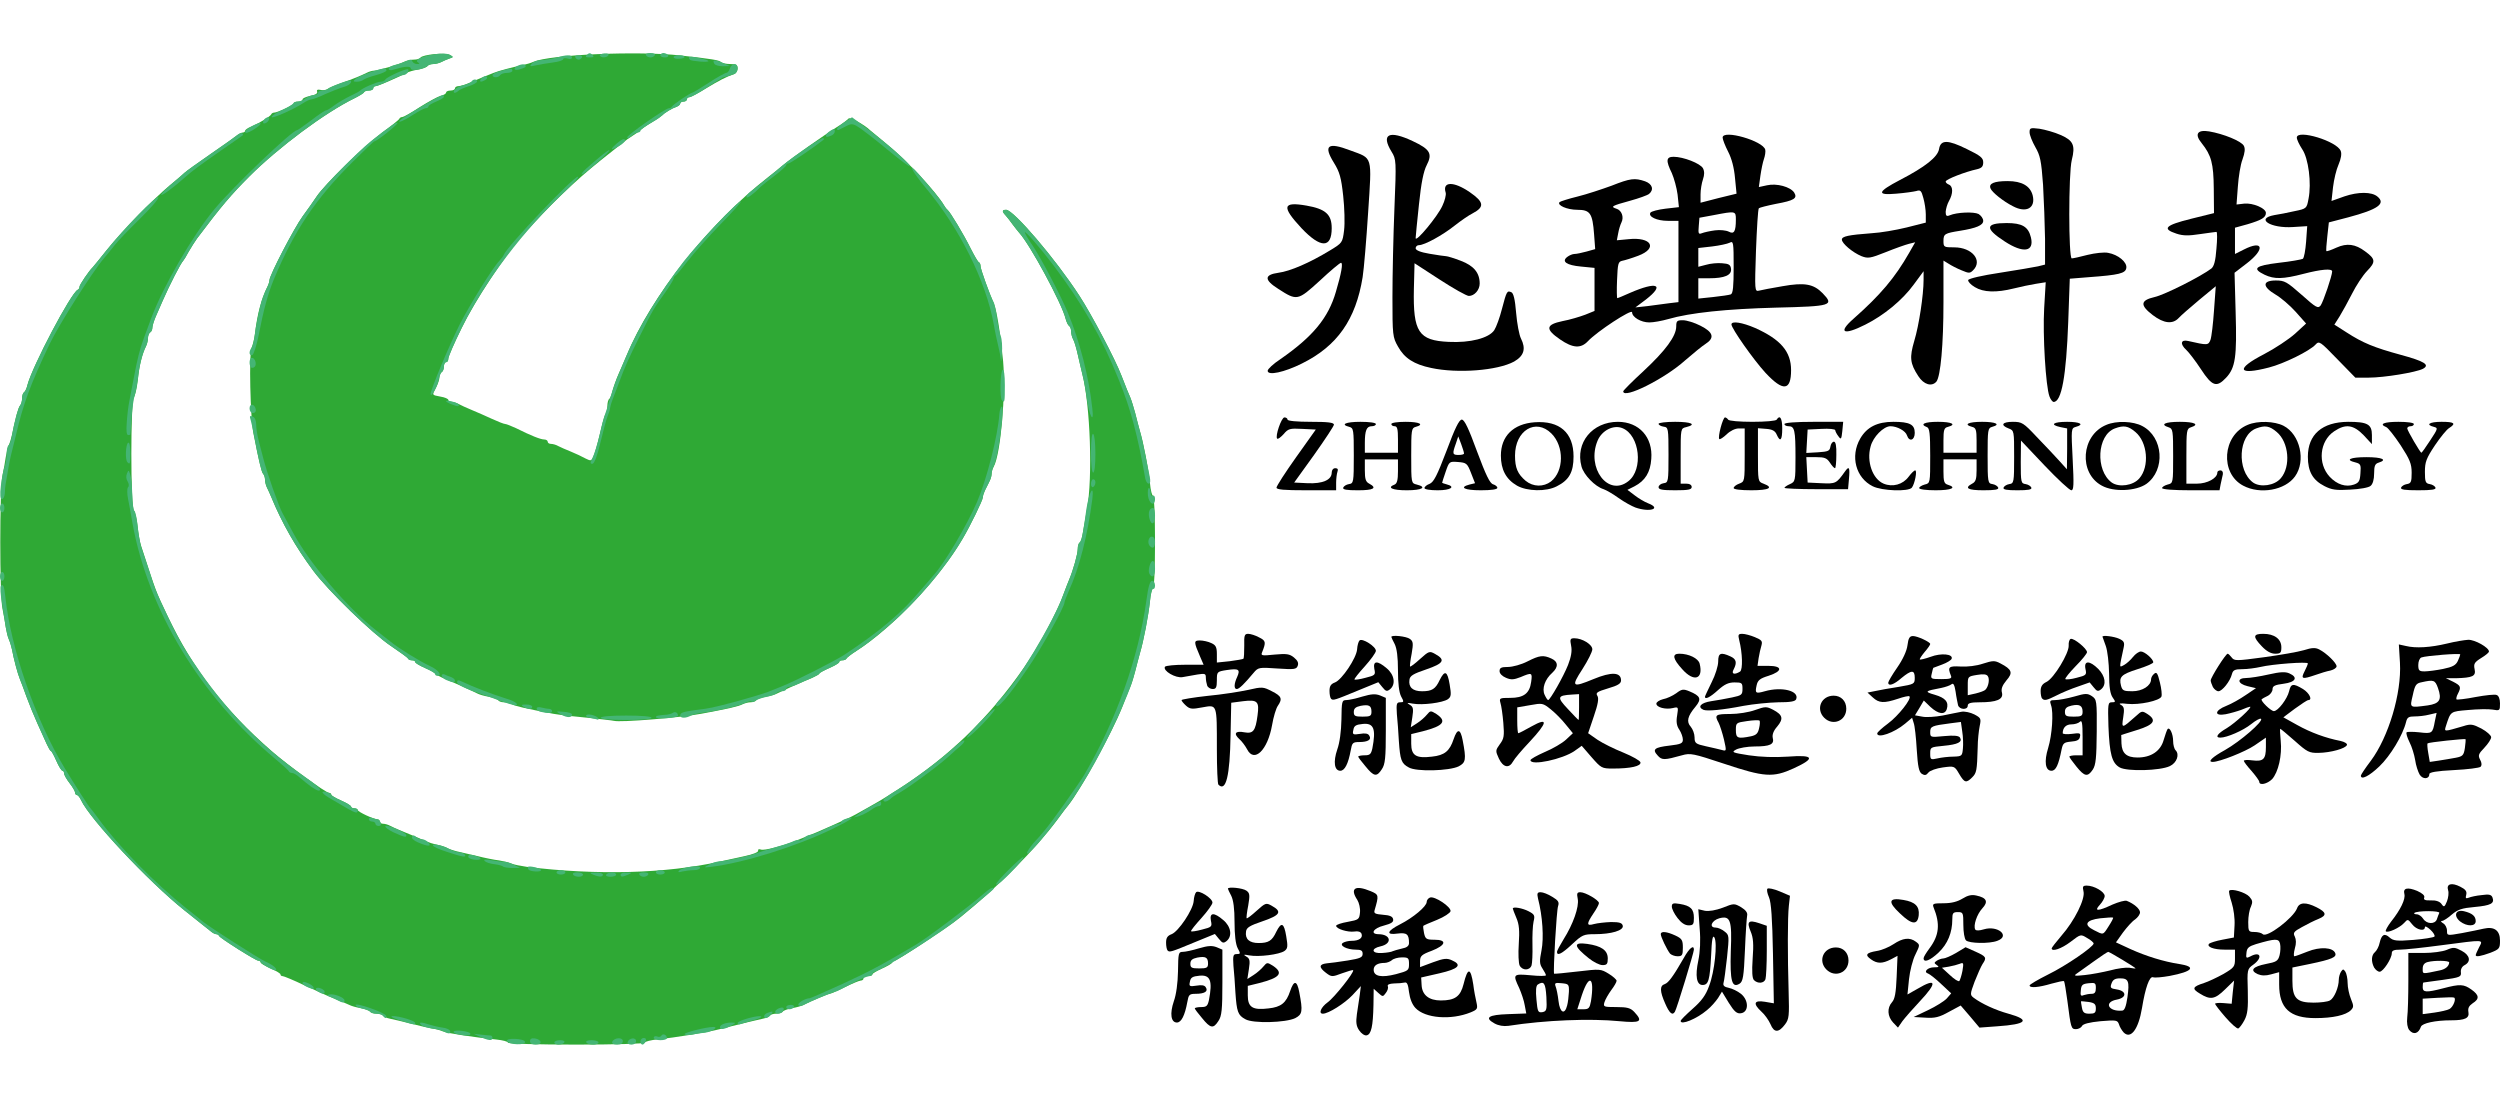 <!DOCTYPE svg PUBLIC "-//W3C//DTD SVG 20010904//EN" "http://www.w3.org/TR/2001/REC-SVG-20010904/DTD/svg10.dtd">
<svg version="1.0" xmlns="http://www.w3.org/2000/svg" width="1132px" height="501px" viewBox="0 0 11320 5010" preserveAspectRatio="xMidYMid meet">
<g id="layer101" fill="#000000" stroke="none">
<path d="M6154 4665 c-13 -19 -15 -36 -10 -73 4 -26 10 -65 13 -87 l5 -40 -38 41 c-36 38 -109 84 -134 84 -21 0 -9 -29 21 -51 30 -21 123 -138 116 -146 -2 -2 -25 5 -50 14 -45 17 -48 17 -73 -2 -33 -25 -32 -39 3 -43 15 -1 58 -7 96 -13 56 -9 67 -14 67 -30 0 -15 -7 -19 -31 -19 -41 0 -77 -19 -58 -31 8 -5 25 -9 39 -9 34 0 52 -13 45 -32 -4 -9 -15 -13 -33 -10 -29 4 -82 -12 -82 -26 0 -5 24 -13 53 -18 49 -9 52 -11 55 -42 2 -19 -4 -44 -12 -57 -35 -53 -10 -69 60 -40 38 16 38 18 18 87 -4 14 3 17 38 20 31 2 44 8 46 20 3 13 -8 20 -42 29 -48 12 -64 39 -23 39 56 1 62 43 8 55 -46 10 -40 34 8 30 21 -1 43 -5 47 -8 5 -2 24 -8 42 -12 22 -4 32 -12 32 -25 0 -40 -10 -48 -51 -43 -55 8 -50 -11 11 -42 59 -30 120 -81 120 -101 0 -8 7 -17 15 -20 21 -8 97 43 93 62 -2 8 -29 26 -61 39 -33 13 -60 25 -62 27 -2 2 0 17 3 33 6 27 11 30 47 30 59 0 52 25 -12 50 -46 17 -53 24 -53 47 l0 27 59 -22 c49 -18 63 -19 85 -9 48 21 31 39 -56 59 l-83 19 2 34 c2 45 33 70 87 70 64 0 89 -18 103 -74 19 -77 32 -76 44 2 3 26 10 62 14 79 7 31 5 34 -26 47 -89 36 -206 27 -250 -20 -15 -16 -25 -42 -29 -72 -4 -35 -9 -46 -20 -43 -8 2 -30 4 -48 4 -21 1 -31 5 -28 13 3 7 -1 20 -9 30 -13 18 -14 18 -34 0 l-21 -19 -1 74 c-2 96 -10 133 -31 137 -9 2 -24 -8 -34 -23z m226 -300 c0 -27 -3 -30 -32 -30 -18 0 -39 6 -46 13 -7 6 -22 12 -32 12 -32 0 -50 11 -50 31 0 30 35 37 101 20 56 -15 59 -17 59 -46z"/>
<path d="M9616 4675 c-8 -9 -18 -25 -21 -36 -7 -20 -11 -21 -84 -15 -50 5 -79 12 -84 22 -4 8 -17 14 -27 14 -22 0 -23 -5 -39 -129 -6 -46 -13 -86 -15 -88 -2 -3 -28 3 -57 11 -57 17 -99 21 -99 8 0 -4 37 -26 83 -49 82 -40 207 -126 207 -141 0 -4 -13 -16 -30 -25 -29 -18 -29 -17 -75 18 -41 31 -85 46 -85 29 0 -3 20 -29 44 -57 59 -67 109 -167 100 -201 -5 -22 -3 -26 15 -26 33 0 81 28 81 47 0 9 -10 27 -22 40 -28 30 -9 30 57 -1 28 -12 57 -20 65 -17 33 13 60 37 60 52 0 9 -10 23 -22 32 -13 8 -37 35 -55 59 l-32 45 67 31 c71 32 149 56 219 67 80 12 62 34 -43 54 -34 6 -67 9 -75 6 -16 -6 -35 47 -50 139 -16 97 -51 143 -83 111z m-126 -109 c0 -19 -6 -25 -32 -29 -18 -2 -34 -4 -35 -3 -1 0 1 13 4 29 4 22 11 27 34 27 24 0 29 -4 29 -24z m143 -50 c10 -73 5 -86 -33 -86 -23 0 -33 6 -39 23 -7 19 -5 23 23 27 46 7 47 37 2 46 -62 11 -40 56 24 50 10 -1 17 -19 23 -60z m-162 -16 c14 0 19 -7 19 -26 0 -23 -3 -25 -32 -22 -28 3 -34 7 -36 32 -3 23 0 28 13 22 9 -3 25 -6 36 -6z m84 -106 c32 -9 72 -14 87 -12 15 3 28 4 28 3 0 -4 -118 -75 -124 -75 -3 0 -32 19 -65 43 -32 23 -67 48 -77 55 -16 11 -11 12 36 7 30 -3 82 -13 115 -21z m-7 -200 c13 -20 22 -37 20 -39 -2 -2 -28 0 -58 3 -66 8 -77 30 -28 54 43 22 40 23 66 -18z"/>
<path d="M10909 4664 c-8 -10 -12 -32 -9 -58 3 -22 5 -97 5 -166 l0 -125 70 0 c38 0 85 -6 104 -14 30 -13 37 -12 67 4 38 20 44 49 14 65 -12 6 -19 19 -17 33 2 20 -4 23 -83 34 -47 6 -86 12 -87 12 -2 1 -3 10 -3 21 0 24 16 25 93 5 76 -20 93 -19 128 6 35 25 37 42 5 62 -17 12 -22 22 -19 40 5 27 -15 37 -78 37 -72 0 -131 13 -137 29 -11 32 -34 38 -53 15z m182 -95 c17 -9 32 -47 21 -52 -4 -2 -37 -1 -74 1 l-68 4 0 35 0 35 53 -7 c28 -4 59 -11 68 -16z m-44 -175 c26 -5 42 -19 43 -36 0 -9 -66 -10 -97 -2 -16 4 -23 14 -23 30 0 26 -4 25 77 8z"/>
<path d="M8017 4638 c-8 -18 -26 -44 -41 -57 -40 -37 -34 -53 15 -45 l41 7 -4 -224 c-3 -160 -8 -233 -18 -256 -8 -18 -11 -35 -7 -39 4 -4 29 1 55 12 l47 20 -5 45 c-6 52 -6 226 -1 392 3 106 2 121 -16 145 -29 39 -50 39 -66 0z"/>
<path d="M10077 4606 c-26 -30 -47 -57 -47 -61 0 -3 17 -5 38 -3 l37 3 5 -52 6 -53 -41 40 c-46 45 -66 49 -114 19 -37 -22 -34 -31 19 -48 19 -6 59 -25 88 -41 49 -29 52 -33 52 -70 l0 -40 -47 0 c-50 0 -83 -13 -70 -27 5 -4 32 -13 60 -18 l52 -10 3 -54 c2 -32 -4 -75 -13 -104 -9 -27 -14 -51 -11 -54 11 -11 74 8 91 27 15 17 16 24 7 46 -7 13 -12 45 -12 69 0 43 2 45 28 45 15 0 32 4 38 10 18 18 138 -73 155 -117 10 -28 40 -29 88 -5 46 23 48 37 9 53 -18 7 -52 24 -75 37 -37 20 -41 26 -32 43 6 13 7 31 0 54 -5 19 -6 35 -2 35 5 0 31 -10 59 -21 56 -23 116 -20 126 7 7 18 -15 28 -116 49 l-78 16 0 60 c0 79 19 99 96 99 30 0 64 -4 74 -10 19 -10 40 -59 40 -94 0 -12 5 -28 10 -36 9 -13 11 -13 20 0 5 8 10 31 10 51 0 20 7 53 15 72 13 32 13 37 0 51 -23 23 -82 36 -161 36 -115 0 -164 -44 -164 -152 l0 -56 -37 10 c-25 7 -43 6 -60 -1 -37 -17 -23 -34 37 -46 47 -9 55 -13 62 -40 4 -16 5 -39 2 -52 -6 -24 -20 -24 -109 2 -32 10 -41 17 -43 39 -3 25 -1 26 17 17 47 -26 58 5 14 37 -28 20 -28 22 -25 119 2 79 -1 105 -15 132 -10 19 -23 36 -28 38 -6 2 -32 -21 -58 -51z"/>
<path d="M5443 4610 c-18 -21 -33 -41 -33 -44 0 -3 13 -6 29 -6 24 0 29 -5 35 -31 17 -88 7 -116 -43 -111 -31 3 -40 8 -43 27 -5 21 -2 23 30 18 23 -4 37 -2 42 8 12 18 -6 29 -46 29 -29 0 -32 4 -38 38 -11 60 -27 92 -47 92 -27 0 -33 -40 -14 -96 11 -30 18 -83 19 -136 1 -82 2 -88 22 -88 11 0 44 -7 73 -16 41 -12 59 -13 80 -5 l26 11 0 148 c0 124 -3 153 -18 175 -23 36 -36 34 -74 -13z m27 -247 c0 -28 -11 -34 -49 -27 -23 5 -31 12 -31 28 0 18 6 21 40 21 34 0 40 -3 40 -22z"/>
<path d="M6767 4634 c-47 -26 -28 -39 62 -42 l82 -3 -7 -37 c-3 -20 -15 -55 -25 -78 -30 -63 -28 -65 51 -58 39 4 70 4 70 0 0 -4 -7 -17 -16 -31 -13 -20 -14 -32 -4 -82 11 -56 5 -154 -16 -235 -5 -23 -3 -28 12 -28 11 0 34 9 53 21 27 16 32 24 26 42 -7 20 -23 297 -18 306 1 1 49 -3 106 -10 102 -12 105 -12 141 10 20 12 36 27 36 32 0 6 -11 25 -24 42 -13 18 -27 42 -31 55 -6 21 -4 22 54 22 49 0 64 4 81 22 41 44 29 51 -67 42 -133 -13 -336 -5 -503 21 -22 3 -45 -1 -63 -11z m235 -120 c-4 -63 -11 -74 -39 -56 -8 5 -10 27 -6 68 5 55 7 60 27 57 19 -4 21 -10 18 -69z m94 39 c4 -14 7 -43 8 -62 1 -34 -1 -36 -33 -39 -29 -3 -33 -1 -27 15 4 10 10 39 13 66 6 53 28 64 39 20z m108 -20 c17 -109 -8 -126 -41 -28 l-21 65 27 0 c25 0 29 -5 35 -37z"/>
<path d="M8572 4630 c-26 -28 -28 -66 -5 -92 13 -14 18 -43 21 -114 l4 -96 -30 16 c-39 20 -62 20 -90 0 -29 -20 -22 -30 26 -38 21 -3 55 -17 76 -31 42 -28 73 -32 101 -11 19 14 19 15 -2 58 -12 23 -25 74 -29 112 l-7 69 46 -26 c86 -51 90 -28 10 57 -32 34 -67 74 -79 90 l-20 29 -22 -23z"/>
<path d="M8921 4603 l-43 -50 -54 29 c-43 24 -63 29 -106 26 l-53 -3 65 -31 c36 -17 74 -41 85 -53 l20 -23 -45 -42 c-25 -24 -52 -45 -60 -48 -22 -7 -2 -28 28 -28 21 0 24 -2 12 -10 -13 -9 -13 -11 0 -20 8 -5 21 -10 29 -10 8 0 34 -11 58 -25 l43 -26 45 20 c49 22 52 27 32 56 -7 11 -23 47 -36 80 -21 57 -21 60 -4 73 36 27 99 56 157 72 101 28 84 48 -50 57 l-81 6 -42 -50z m-35 -207 c6 -36 5 -39 -12 -32 -10 4 -33 10 -50 13 l-31 5 36 33 c20 19 39 31 43 27 3 -4 10 -25 14 -46z"/>
<path d="M5639 4615 c-34 -18 -39 -34 -45 -120 -2 -38 -6 -94 -9 -122 -3 -47 -1 -53 15 -53 17 0 18 -2 4 -27 -9 -18 -14 -59 -14 -118 0 -60 -5 -99 -15 -119 -8 -15 -15 -30 -15 -32 0 -10 68 -3 84 9 15 11 16 20 8 67 -6 30 -9 56 -7 58 2 2 22 -13 45 -34 40 -36 43 -37 68 -23 49 27 39 43 -40 70 -59 20 -74 29 -76 47 -5 34 15 52 57 52 45 0 61 -10 80 -51 23 -46 35 -41 45 20 8 47 7 56 -8 67 -23 16 -116 28 -159 20 -26 -5 -29 -4 -14 5 16 9 18 18 12 57 l-7 45 28 -18 c16 -10 36 -28 45 -39 16 -19 17 -19 43 -3 49 33 32 54 -61 78 l-53 13 0 43 c0 54 22 68 94 59 57 -6 80 -25 98 -79 17 -50 31 -48 41 5 17 88 14 101 -18 118 -43 21 -192 25 -226 5z"/>
<path d="M7610 4623 c0 -5 25 -29 54 -55 41 -36 60 -62 75 -104 25 -65 38 -193 24 -219 -8 -13 -12 8 -15 81 -6 113 -12 134 -39 134 -27 0 -34 -41 -19 -111 8 -39 11 -90 6 -146 l-6 -86 30 7 c19 3 49 -2 81 -14 50 -20 52 -20 83 -2 21 13 30 25 27 38 -2 10 -7 82 -10 158 -5 119 -9 140 -24 150 -35 22 -44 -12 -40 -146 6 -143 -2 -163 -52 -150 -35 10 -48 42 -17 42 11 0 29 8 41 18 21 16 21 20 11 117 -6 55 -13 107 -16 116 -3 12 4 18 24 22 15 3 40 15 55 27 36 29 36 83 0 88 -18 3 -30 -7 -55 -47 l-31 -51 -17 28 c-10 15 -32 41 -51 56 -47 40 -119 69 -119 49z"/>
<path d="M7540 4544 c-25 -56 -25 -81 -2 -88 17 -6 39 -36 86 -118 25 -45 46 -62 46 -38 0 13 -78 269 -86 281 -11 19 -25 7 -44 -37z"/>
<path d="M7942 4438 c-8 -8 -10 -38 -6 -97 5 -66 3 -95 -9 -123 -19 -45 -10 -54 38 -38 l35 12 0 113 c0 62 -3 120 -6 129 -7 19 -35 21 -52 4z"/>
<path d="M8270 4390 c-39 -39 -14 -100 43 -100 33 0 57 24 57 59 0 55 -61 80 -100 41z"/>
<path d="M10750 4381 c-14 -27 -13 -56 4 -70 8 -7 18 -26 21 -42 9 -38 22 -45 45 -24 17 15 32 17 107 11 49 -4 91 -11 96 -15 4 -4 -4 -18 -18 -31 -14 -13 -25 -18 -25 -12 0 21 -38 13 -58 -13 -19 -24 -20 -24 -36 -6 -20 22 -74 47 -83 38 -3 -3 8 -23 24 -44 43 -54 66 -102 60 -125 -7 -27 14 -32 58 -14 24 11 35 21 32 30 -4 10 3 14 30 13 23 -1 40 5 48 16 11 16 14 15 25 -12 6 -16 9 -39 5 -50 -9 -29 16 -36 55 -16 24 12 31 21 27 37 -4 15 -2 18 11 13 9 -4 36 -10 59 -12 34 -5 44 -2 49 11 10 27 -7 36 -82 43 -56 5 -75 11 -102 34 -18 16 -38 29 -45 29 -7 0 -4 5 6 11 9 5 17 20 17 33 0 23 0 23 68 11 37 -7 81 -16 98 -20 48 -11 74 8 74 54 0 36 -3 39 -43 55 -44 16 -67 20 -67 11 0 -4 7 -19 15 -35 19 -37 29 -36 -170 -10 -82 11 -167 20 -187 20 -28 0 -38 4 -38 16 0 24 -39 84 -55 84 -8 0 -19 -9 -25 -19z m284 -218 c3 -10 8 -23 11 -29 6 -11 -101 -11 -113 0 -3 3 2 6 11 6 9 0 22 9 29 20 16 25 53 26 62 3z"/>
<path d="M6881 4372 c-5 -10 -7 -54 -4 -97 4 -61 2 -89 -11 -119 -9 -21 -16 -40 -16 -42 0 -10 44 -2 71 12 27 14 30 19 23 47 -4 18 -6 65 -5 106 1 41 -1 82 -4 92 -8 24 -41 25 -54 1z"/>
<path d="M7194 4339 c-69 -55 -72 -74 -7 -65 64 9 93 29 93 66 0 25 -4 30 -24 30 -13 0 -41 -14 -62 -31z"/>
<path d="M8710 4339 c0 -6 12 -25 26 -44 45 -60 50 -111 19 -187 -6 -16 -1 -18 45 -18 36 0 63 -7 86 -21 24 -15 42 -19 63 -14 47 10 55 28 27 58 -25 27 -42 79 -32 96 4 6 19 5 39 -1 63 -19 121 30 61 52 -36 14 -128 12 -142 -2 -7 -7 -12 -38 -12 -70 0 -55 -1 -58 -25 -58 -22 0 -25 5 -25 33 0 60 -21 111 -62 150 -38 36 -68 48 -68 26z"/>
<path d="M7562 4318 c-15 -19 -42 -76 -42 -88 0 -15 27 -12 66 6 30 14 34 21 34 55 0 34 -3 39 -24 39 -13 0 -28 -6 -34 -12z"/>
<path d="M7050 4310 c0 -5 14 -31 30 -57 43 -68 71 -147 64 -183 -5 -25 -3 -30 12 -30 23 0 84 36 84 49 0 6 -11 27 -25 47 -32 48 -32 58 3 48 15 -4 49 -8 77 -9 39 0 50 4 53 17 4 21 -51 38 -127 38 -50 0 -57 3 -102 45 -47 44 -69 55 -69 35z"/>
<path d="M5287 4304 c-4 -4 -7 -20 -7 -36 0 -21 6 -31 25 -38 31 -12 97 -110 100 -150 1 -17 6 -35 11 -40 12 -12 74 27 74 47 0 8 -23 40 -50 70 -28 31 -49 57 -47 60 3 2 25 -1 50 -8 44 -11 46 -13 40 -40 -7 -38 14 -39 56 -3 35 29 42 73 15 95 -14 11 -19 10 -35 -10 l-18 -22 -88 36 c-111 46 -117 48 -126 39z"/>
<path d="M7596 4157 c-15 -19 -26 -42 -26 -52 0 -15 6 -17 36 -12 49 8 64 23 64 63 0 29 -3 34 -24 34 -17 0 -34 -12 -50 -33z"/>
<path d="M11139 4172 c-31 -26 -20 -55 18 -46 37 9 53 22 53 45 0 25 -40 25 -71 1z"/>
<path d="M8603 4136 c-57 -53 -51 -73 16 -61 53 9 73 29 69 69 -5 46 -31 44 -85 -8z"/>
<path d="M5517 3553 c-4 -3 -7 -76 -7 -162 0 -207 2 -200 -66 -188 -47 9 -56 8 -74 -8 -11 -10 -20 -21 -20 -25 0 -3 53 -12 117 -19 65 -6 147 -19 184 -27 65 -15 69 -14 108 6 44 22 49 34 27 66 -8 11 -20 51 -26 87 -20 114 -81 173 -113 110 -8 -15 -24 -37 -36 -47 -27 -25 -17 -38 24 -30 39 7 50 -6 59 -76 9 -64 0 -73 -65 -65 l-54 7 -3 146 c-3 187 -21 259 -55 225z"/>
<path d="M10230 3540 c0 -5 -16 -27 -35 -49 -19 -21 -35 -42 -35 -46 0 -4 18 -5 39 -2 49 6 61 -5 61 -60 l0 -43 -51 35 c-43 29 -159 75 -190 75 -25 0 -2 -22 56 -54 69 -39 174 -130 163 -141 -4 -4 -24 7 -45 24 -36 29 -110 61 -139 61 -26 0 -14 -18 29 -43 38 -23 119 -97 105 -97 -3 0 -21 6 -39 14 -19 7 -51 16 -71 20 -54 10 -51 -17 3 -38 23 -9 62 -31 88 -49 l46 -31 -38 -9 c-46 -11 -50 -37 -6 -37 16 0 62 -7 101 -16 53 -12 76 -13 94 -5 41 18 29 40 -26 47 -39 5 -50 10 -50 25 0 10 -10 24 -22 30 -13 6 -25 13 -27 15 -7 7 42 54 55 54 19 0 61 -56 69 -90 8 -35 18 -37 63 -10 29 18 44 50 24 50 -5 0 -32 18 -61 39 l-52 39 63 35 c61 34 129 59 196 72 18 4 31 12 29 18 -5 16 -73 35 -128 36 -43 1 -52 -4 -108 -54 -34 -30 -64 -55 -66 -55 -2 0 -1 24 2 54 7 66 -11 143 -39 174 -22 22 -58 30 -58 12z"/>
<path d="M8871 3504 c-21 -36 -22 -36 -74 -29 -29 4 -58 14 -65 23 -10 13 -17 14 -30 6 -13 -9 -18 -32 -23 -110 -3 -54 -9 -109 -14 -121 l-7 -23 -32 27 c-49 41 -126 68 -126 44 0 -5 22 -25 49 -45 46 -34 108 -112 97 -123 -3 -3 -26 2 -52 11 -63 21 -86 20 -114 -6 l-24 -22 35 -7 c18 -4 67 -13 107 -19 70 -12 72 -13 72 -41 0 -37 -15 -36 -60 1 -34 30 -60 39 -60 21 0 -5 18 -36 41 -69 25 -36 43 -75 46 -100 4 -33 10 -42 25 -42 20 0 78 27 78 36 0 4 -11 20 -25 36 -14 17 -24 32 -22 34 2 2 24 -3 49 -12 47 -18 103 -13 95 9 -2 6 -21 18 -43 26 -21 8 -39 15 -40 15 -1 1 -4 12 -7 26 -6 24 -4 25 44 25 40 0 48 -3 43 -15 -16 -40 -11 -45 43 -42 31 2 73 -3 102 -13 44 -14 53 -15 79 -1 52 27 58 42 27 77 -19 23 -25 39 -20 56 7 30 -24 43 -101 43 -41 0 -54 4 -54 15 0 21 -38 19 -44 -2 -2 -10 -8 -37 -11 -61 -5 -31 -10 -40 -18 -34 -7 6 -28 13 -47 17 -75 14 -78 17 -29 31 48 14 64 33 54 65 -9 27 -38 23 -74 -10 l-30 -29 -20 34 -20 33 33 6 c18 4 59 1 92 -5 32 -7 71 -14 85 -17 15 -3 41 3 59 12 30 16 31 19 24 53 -4 20 -9 64 -9 97 -3 105 -5 115 -25 135 -27 27 -35 25 -59 -16z m-26 -78 c38 -1 40 -3 43 -36 2 -19 1 -54 -3 -78 l-6 -43 -47 6 c-86 11 -92 14 -92 40 0 24 1 24 64 18 44 -4 65 -2 71 7 12 20 -10 31 -74 37 -60 6 -61 6 -61 35 0 28 2 29 33 22 17 -4 50 -8 72 -8z m145 -303 c14 -14 20 -48 11 -61 -5 -9 -20 -11 -49 -6 -42 7 -42 7 -42 49 l0 43 36 -8 c20 -5 40 -12 44 -17z"/>
<path d="M10956 3507 c-7 -12 -17 -42 -20 -65 -4 -24 -15 -61 -26 -82 -10 -20 -16 -40 -13 -44 3 -3 30 -3 58 0 58 7 60 5 70 -50 l8 -38 -34 8 c-19 5 -48 8 -66 8 -26 0 -33 4 -38 24 -15 62 -72 155 -121 202 -47 45 -84 63 -84 42 0 -4 20 -34 45 -67 80 -107 140 -306 132 -444 l-5 -83 32 7 c44 11 111 7 186 -11 36 -9 79 -16 96 -17 30 -1 94 35 94 53 0 5 -16 18 -36 30 -30 19 -34 26 -29 50 7 32 -9 39 -85 41 l-45 0 33 16 c35 18 37 24 21 55 -6 11 -8 22 -6 25 3 2 42 -2 87 -11 44 -8 87 -13 95 -9 9 3 15 18 15 38 0 33 -1 34 -34 28 -19 -3 -69 -2 -111 2 -81 7 -78 5 -100 73 -8 26 -10 26 79 0 34 -11 43 -9 82 11 24 13 44 31 44 39 0 9 -14 30 -31 48 -27 28 -29 35 -19 54 8 14 8 26 2 32 -5 5 -59 12 -121 15 -79 4 -111 10 -111 18 0 24 -30 25 -44 2z m164 -76 c31 -6 36 -11 41 -44 3 -20 4 -38 3 -40 -4 -3 -167 14 -172 19 -2 1 -1 21 3 43 l7 41 41 -6 c23 -4 58 -9 77 -13z m-127 -237 c54 -8 65 -26 46 -79 -13 -36 -19 -38 -73 -26 -26 5 -31 12 -41 59 -14 59 -16 57 68 46z m69 -165 c44 -9 58 -17 67 -36 6 -13 11 -27 11 -30 0 -6 -155 6 -176 14 -8 3 -14 18 -14 34 0 25 4 29 28 29 16 0 54 -5 84 -11z"/>
<path d="M6183 3470 c-18 -21 -33 -41 -33 -44 0 -3 13 -6 29 -6 24 0 29 -5 35 -31 17 -88 7 -116 -43 -111 -31 3 -40 8 -43 27 -5 21 -2 23 30 18 23 -4 37 -2 42 8 12 18 -6 29 -46 29 -29 0 -32 4 -38 38 -11 60 -27 92 -47 92 -27 0 -33 -40 -14 -96 11 -30 18 -83 19 -136 1 -82 2 -88 22 -88 11 0 44 -7 73 -16 41 -12 59 -13 80 -5 l26 11 0 148 c0 124 -3 153 -18 175 -23 36 -36 34 -74 -13z m27 -247 c0 -28 -11 -34 -49 -27 -23 5 -31 12 -31 28 0 18 6 21 40 21 34 0 40 -3 40 -22z"/>
<path d="M7806 3458 c-139 -46 -152 -49 -190 -38 -79 22 -91 23 -110 1 -26 -28 -15 -37 54 -45 51 -6 60 -10 60 -27 0 -11 -7 -31 -16 -45 -12 -17 -15 -36 -10 -64 6 -39 6 -40 -19 -34 -33 8 -75 -3 -75 -20 0 -7 14 -16 30 -20 17 -3 43 -15 60 -27 25 -19 32 -20 59 -9 51 21 57 35 28 70 -36 43 -42 68 -21 91 9 11 17 32 17 48 0 26 5 30 51 40 28 6 61 14 73 17 21 6 21 5 9 -48 -7 -29 -18 -63 -24 -75 -20 -36 -14 -40 52 -40 36 0 86 -8 113 -18 46 -16 51 -17 82 -1 43 23 48 40 18 76 -17 19 -23 37 -20 51 8 29 -11 39 -82 39 -33 0 -71 7 -84 14 -22 12 -18 14 58 26 53 8 116 10 177 6 118 -9 126 7 26 53 -94 43 -133 40 -316 -21z m122 -124 c24 -5 32 -13 37 -36 4 -16 5 -32 2 -35 -3 -3 -29 -2 -56 2 -50 7 -51 8 -51 41 0 37 8 40 68 28z"/>
<path d="M9402 3471 c-18 -22 -32 -42 -32 -45 0 -3 14 -6 30 -6 l30 0 0 -82 c0 -64 -3 -79 -12 -70 -7 7 -24 12 -39 12 -24 0 -39 15 -39 40 0 4 18 6 41 3 36 -5 41 -4 37 13 -2 14 -13 20 -40 22 -32 3 -37 7 -43 35 -14 71 -26 97 -46 97 -28 0 -34 -42 -15 -103 18 -59 25 -161 13 -194 -7 -20 -5 -23 19 -23 15 0 54 -7 86 -16 51 -15 60 -15 80 -2 22 15 23 20 22 161 -1 118 -4 151 -18 172 -23 34 -37 32 -74 -14z m28 -248 c0 -28 -14 -36 -50 -28 -22 5 -30 12 -30 28 0 19 6 22 40 22 34 0 40 -3 40 -22z"/>
<path d="M6379 3475 c-34 -18 -39 -34 -45 -120 -2 -38 -6 -94 -9 -122 -3 -47 -1 -53 15 -53 17 0 18 -2 4 -27 -9 -18 -14 -59 -14 -118 0 -60 -5 -99 -15 -119 -8 -15 -15 -30 -15 -32 0 -10 68 -3 84 9 15 11 16 20 8 67 -6 30 -9 56 -7 58 2 2 22 -13 45 -34 40 -36 43 -37 68 -23 49 27 39 43 -40 70 -59 20 -74 29 -76 47 -5 34 15 52 57 52 45 0 61 -10 80 -51 23 -46 35 -41 45 20 8 47 7 56 -8 67 -23 16 -116 28 -159 20 -26 -5 -29 -4 -14 5 16 9 18 18 12 57 l-7 45 28 -18 c16 -10 36 -28 45 -39 16 -19 17 -19 43 -3 49 33 32 54 -61 78 l-53 13 0 43 c0 54 22 68 94 59 57 -6 80 -25 98 -79 17 -50 31 -48 41 5 17 88 14 101 -18 118 -43 21 -192 25 -226 5z"/>
<path d="M9598 3475 c-35 -20 -46 -59 -51 -187 -3 -101 -2 -108 15 -108 18 0 18 -2 4 -22 -11 -16 -16 -47 -16 -108 -1 -48 -7 -103 -15 -125 -8 -22 -15 -41 -15 -42 0 -8 53 -1 75 9 22 10 26 17 21 40 -21 98 -21 91 2 79 11 -6 29 -22 40 -36 11 -14 27 -25 36 -25 17 0 56 34 56 49 0 5 -32 19 -71 31 -75 24 -85 35 -75 75 6 22 12 25 51 25 46 0 85 -25 85 -54 0 -7 6 -19 14 -25 11 -10 16 -3 26 39 7 28 10 56 7 64 -8 19 -100 39 -155 33 -33 -4 -41 -2 -28 5 14 8 16 18 10 56 -8 52 -7 52 58 -6 26 -24 28 -24 53 -8 42 28 28 48 -50 72 l-70 22 1 38 c2 45 23 64 73 64 61 0 104 -29 118 -79 7 -24 15 -46 18 -50 10 -10 25 23 25 55 0 16 5 35 11 41 19 19 6 57 -26 72 -44 21 -193 25 -227 6z"/>
<path d="M7207 3429 l-45 -52 -32 23 c-54 38 -200 69 -200 42 0 -5 29 -21 65 -37 36 -15 79 -40 96 -56 l31 -29 -32 -39 c-17 -22 -48 -53 -68 -69 -36 -29 -39 -29 -94 -19 l-58 10 0 59 c0 32 2 58 5 58 3 0 30 -14 60 -31 77 -43 73 -18 -9 70 -35 37 -69 77 -75 89 -18 33 -45 27 -64 -13 -16 -35 -16 -37 4 -65 19 -25 21 -37 16 -97 -3 -37 -9 -78 -13 -90 -6 -22 -4 -23 44 -23 61 0 88 -20 95 -72 6 -43 4 -44 -48 -22 -31 12 -43 13 -66 3 -17 -7 -29 -19 -29 -30 0 -15 7 -19 38 -19 21 0 61 -11 88 -25 55 -28 72 -30 109 -13 31 14 32 38 4 64 -34 30 -48 72 -35 100 6 13 13 24 16 24 9 -1 69 -106 90 -159 14 -36 19 -64 14 -87 -6 -30 -4 -34 15 -34 35 0 81 28 81 50 0 11 -20 51 -45 90 -52 80 -47 85 50 45 82 -34 125 -32 125 6 0 14 -14 23 -59 36 -50 15 -57 20 -48 34 7 11 3 37 -16 92 l-26 77 43 30 c24 16 77 42 117 58 41 17 75 36 77 44 3 17 -43 28 -125 28 -50 0 -53 -2 -96 -51z m-57 -227 l0 -59 -32 2 c-67 4 -69 12 -19 65 25 27 47 50 49 50 1 0 2 -26 2 -58z"/>
<path d="M8260 3250 c-39 -39 -14 -100 43 -100 33 0 57 24 57 59 0 55 -61 80 -100 41z"/>
<path d="M7713 3214 c-29 -13 -11 -32 35 -39 26 -4 68 -11 95 -17 43 -9 47 -12 47 -39 0 -27 -3 -29 -36 -29 -28 0 -46 9 -75 35 -35 32 -59 44 -59 30 0 -3 14 -32 30 -65 17 -33 30 -75 30 -95 0 -38 11 -43 55 -23 27 12 31 28 15 59 -12 21 3 26 29 10 13 -9 11 -84 -4 -143 -6 -24 -4 -28 14 -28 12 0 38 7 57 15 31 13 35 18 30 37 -4 13 -10 39 -13 58 l-5 35 49 0 c65 0 66 24 1 45 -39 12 -49 20 -54 43 -8 36 -5 39 37 27 77 -22 157 -2 142 36 -4 10 -25 14 -82 14 -42 1 -112 8 -156 16 -97 19 -166 25 -182 18z"/>
<path d="M6027 3164 c-4 -4 -7 -20 -7 -36 0 -21 6 -31 25 -38 31 -12 97 -110 100 -150 1 -17 6 -35 11 -40 12 -12 74 27 74 47 0 8 -23 40 -50 70 -28 31 -49 57 -47 60 3 2 25 -1 50 -8 44 -11 46 -13 40 -40 -7 -38 14 -39 56 -3 35 29 42 73 15 95 -14 11 -19 10 -35 -10 l-18 -22 -88 36 c-111 46 -117 48 -126 39z"/>
<path d="M9247 3163 c-4 -3 -7 -19 -7 -34 0 -20 7 -32 26 -41 34 -16 103 -131 101 -165 -1 -14 3 -28 9 -30 14 -5 74 44 74 60 0 6 -23 35 -52 64 -28 29 -49 55 -46 58 3 3 26 1 51 -6 44 -11 46 -13 40 -40 -8 -39 19 -39 58 0 32 33 38 71 13 92 -14 11 -19 10 -34 -9 l-18 -22 -54 19 c-30 10 -73 28 -96 40 -44 22 -55 25 -65 14z"/>
<path d="M10020 3111 c-5 -11 -10 -24 -10 -30 0 -13 68 -121 77 -121 3 0 11 8 18 17 12 16 20 16 146 -1 73 -10 154 -24 181 -32 37 -12 53 -12 70 -3 33 17 78 61 78 76 0 7 -12 15 -27 19 -16 3 -46 12 -68 20 -61 21 -68 19 -50 -16 8 -16 15 -32 15 -36 0 -9 -161 3 -215 16 -22 5 -59 10 -81 10 -35 0 -43 4 -48 23 -8 32 -44 77 -61 77 -8 0 -19 -9 -25 -19z"/>
<path d="M5466 3104 c-3 -9 -6 -25 -6 -36 0 -18 -4 -19 -37 -14 -21 4 -52 9 -68 12 -32 6 -91 -29 -80 -47 4 -5 44 -9 91 -9 l84 0 -16 -37 c-29 -67 -29 -73 -1 -73 14 0 38 5 52 12 20 9 25 18 25 50 l0 38 58 -6 c31 -4 59 -9 62 -11 3 -3 4 -29 4 -59 -1 -47 1 -54 18 -54 10 0 33 7 49 16 31 15 32 22 14 67 -7 16 -2 17 56 11 55 -5 68 -3 88 13 17 14 22 25 17 38 -6 16 -16 17 -92 12 -84 -6 -87 -5 -108 20 -41 49 -65 73 -76 73 -13 0 -13 -23 2 -55 15 -34 7 -39 -47 -31 -45 7 -45 8 -45 47 0 32 -4 39 -19 39 -10 0 -22 -7 -25 -16z"/>
<path d="M7617 3030 c-43 -47 -47 -70 -13 -70 43 0 86 21 92 45 18 71 -26 85 -79 25z"/>
<path d="M10242 2927 c-42 -44 -41 -57 6 -57 50 0 82 23 82 61 0 25 -4 29 -28 29 -19 0 -39 -11 -60 -33z"/>
<path d="M7405 2298 c-16 -6 -51 -25 -76 -43 -25 -18 -56 -36 -68 -40 -39 -12 -90 -65 -100 -103 -29 -107 49 -202 165 -202 96 0 159 70 151 168 -4 61 -28 99 -76 124 l-32 16 33 25 c18 14 45 30 61 36 62 24 8 42 -58 19z m-32 -119 c69 -53 52 -208 -26 -240 -40 -17 -93 9 -113 56 -52 124 48 256 139 184z"/>
<path d="M5780 2208 c0 -7 40 -69 89 -138 l89 -125 -62 -3 c-56 -3 -63 -1 -84 24 -13 14 -26 24 -29 20 -10 -10 19 -96 33 -96 8 0 14 5 14 10 0 6 42 10 105 10 77 0 105 3 105 13 0 6 -41 68 -90 137 l-90 125 61 3 c68 3 109 -15 109 -48 0 -12 7 -20 16 -20 11 0 14 5 10 16 -3 9 -6 31 -6 50 l0 34 -135 0 c-101 0 -135 -3 -135 -12z"/>
<path d="M6082 2208 c3 -7 14 -14 26 -16 21 -3 22 -8 22 -129 0 -116 -1 -125 -20 -130 -43 -11 -17 -23 50 -23 40 0 70 4 70 10 0 6 -9 10 -19 10 -23 0 -31 19 -31 76 l0 44 75 0 75 0 0 -60 c0 -47 -3 -60 -15 -60 -8 0 -15 -4 -15 -10 0 -6 28 -10 65 -10 63 0 86 12 45 23 -19 5 -20 14 -20 130 0 125 0 125 25 131 48 12 25 26 -45 26 -66 0 -92 -12 -55 -26 11 -5 15 -21 15 -60 l0 -54 -75 0 -75 0 0 50 c0 39 4 52 20 60 37 20 20 30 -51 30 -52 0 -70 -3 -67 -12z"/>
<path d="M6450 2210 c0 -6 11 -15 23 -19 19 -8 34 -37 77 -150 38 -102 57 -141 69 -141 12 0 31 40 69 144 40 107 58 145 73 149 10 3 19 10 19 16 0 7 -27 11 -75 11 -74 0 -100 -13 -51 -26 l25 -6 -18 -46 c-17 -44 -21 -47 -59 -50 -39 -3 -40 -3 -56 44 -9 26 -16 48 -16 50 0 1 9 4 20 7 43 11 19 27 -40 27 -34 0 -60 -4 -60 -10z m179 -157 c0 -5 -6 -24 -13 -43 l-13 -34 -11 33 c-17 47 -15 51 13 51 14 0 25 -3 24 -7z"/>
<path d="M6869 2199 c-50 -29 -73 -73 -73 -136 0 -88 56 -144 153 -151 113 -8 176 47 176 155 0 71 -20 107 -76 135 -48 25 -134 23 -180 -3z m154 -19 c59 -47 60 -159 2 -217 -71 -71 -165 -14 -165 100 0 56 12 83 48 114 34 28 81 29 115 3z"/>
<path d="M7510 2206 c0 -8 10 -16 23 -18 21 -3 22 -6 22 -128 0 -122 -1 -125 -22 -128 -13 -2 -23 -8 -23 -13 0 -5 34 -9 75 -9 74 0 99 12 50 24 -25 6 -25 6 -25 131 l0 125 25 0 c16 0 25 6 25 15 0 12 -15 15 -75 15 -58 0 -75 -3 -75 -14z"/>
<path d="M7850 2210 c0 -6 11 -15 25 -20 25 -9 25 -11 25 -130 l0 -120 -27 0 c-16 0 -39 11 -55 27 -15 14 -30 24 -33 21 -8 -8 16 -98 26 -98 4 0 11 5 14 10 3 6 52 10 110 10 58 0 107 -4 110 -10 14 -23 25 -7 25 40 0 54 -9 64 -25 28 -7 -17 -20 -24 -47 -26 l-38 -3 0 121 c0 119 0 121 25 130 48 18 26 30 -55 30 -48 0 -80 -4 -80 -10z"/>
<path d="M8080 2209 c0 -3 11 -11 25 -17 24 -11 25 -14 25 -121 0 -123 -4 -141 -31 -141 -10 0 -19 -4 -19 -10 0 -6 51 -10 133 -10 l133 0 -4 42 c-4 38 -6 40 -18 23 -8 -10 -14 -23 -14 -27 0 -5 -28 -8 -62 -6 l-63 3 -3 53 -3 53 53 -3 c46 -3 53 -6 56 -25 2 -13 9 -23 16 -23 8 0 12 19 11 60 0 33 -3 60 -6 60 -4 0 -14 -11 -23 -25 -14 -21 -24 -25 -62 -25 l-45 0 3 58 3 57 62 3 c65 3 68 2 107 -53 19 -27 23 -19 18 35 l-4 45 -144 0 c-79 0 -144 -3 -144 -6z"/>
<path d="M8480 2202 c-77 -38 -103 -136 -57 -216 30 -52 77 -76 150 -76 74 0 97 12 97 50 0 34 -25 42 -35 12 -6 -21 -45 -42 -75 -42 -31 0 -79 48 -90 92 -19 68 9 147 59 168 41 17 87 4 113 -31 12 -16 25 -29 30 -29 10 0 -2 61 -15 78 -15 19 -135 15 -177 -6z"/>
<path d="M8690 2210 c0 -5 11 -12 25 -16 25 -6 25 -6 25 -130 0 -102 -3 -126 -15 -130 -34 -13 -11 -24 50 -24 63 0 86 12 45 23 -17 4 -20 14 -20 61 l0 56 75 0 75 0 0 -56 c0 -47 -3 -57 -20 -61 -41 -11 -18 -23 45 -23 63 0 86 12 45 23 -19 5 -20 14 -20 130 0 121 1 126 22 129 12 2 23 9 26 16 3 9 -15 12 -67 12 -71 0 -88 -10 -51 -30 16 -8 20 -21 20 -60 l0 -50 -75 0 -75 0 0 54 c0 46 3 56 20 61 42 13 17 25 -55 25 -42 0 -75 -4 -75 -10z"/>
<path d="M9072 2208 c3 -7 14 -14 26 -16 21 -3 22 -8 22 -123 0 -118 0 -120 -25 -129 -39 -15 -29 -30 19 -30 41 0 48 4 108 68 36 37 81 85 101 107 l36 40 1 -93 0 -92 -30 -6 c-51 -11 -33 -24 30 -24 59 0 80 12 39 23 -21 6 -21 9 -14 146 6 116 5 141 -6 141 -8 0 -62 -50 -121 -112 l-107 -113 -1 97 c0 92 1 97 22 100 12 2 23 9 26 16 3 9 -14 12 -63 12 -49 0 -66 -3 -63 -12z"/>
<path d="M9517 2199 c-106 -57 -94 -228 20 -275 46 -20 122 -17 163 5 96 50 106 199 19 262 -47 33 -148 38 -202 8z m170 -33 c47 -54 37 -164 -18 -210 -33 -28 -53 -31 -93 -16 -81 30 -89 190 -14 245 33 23 97 14 125 -19z"/>
<path d="M9790 2210 c0 -5 11 -12 25 -16 25 -6 25 -6 25 -129 0 -115 -1 -124 -20 -130 -41 -13 -18 -25 50 -25 68 0 91 12 50 25 -19 6 -20 15 -20 131 l0 124 48 0 c47 0 92 -25 92 -50 0 -6 6 -10 14 -10 8 0 13 7 11 18 -2 9 -6 29 -10 45 l-5 27 -130 0 c-78 0 -130 -4 -130 -10z"/>
<path d="M10157 2199 c-106 -56 -94 -228 20 -275 46 -20 122 -17 163 4 75 39 102 159 52 229 -45 63 -158 83 -235 42z m170 -33 c47 -54 37 -164 -18 -210 -33 -28 -53 -31 -93 -16 -81 30 -89 190 -14 245 33 23 97 14 125 -19z"/>
<path d="M10525 2201 c-53 -27 -75 -66 -75 -133 0 -101 65 -157 182 -158 88 0 108 11 108 60 l0 41 -38 -41 c-46 -47 -81 -52 -133 -17 -66 44 -76 146 -20 206 33 35 73 48 110 35 22 -8 27 -16 29 -51 3 -38 1 -43 -22 -49 -50 -12 -25 -24 49 -24 72 0 97 12 55 25 -16 5 -20 15 -20 49 0 27 -6 48 -16 56 -8 8 -50 15 -92 17 -63 4 -84 1 -117 -16z"/>
<path d="M10872 2208 c3 -7 14 -14 26 -16 19 -3 22 -10 22 -51 0 -41 -8 -60 -50 -125 -28 -42 -57 -79 -65 -82 -35 -14 -10 -24 55 -24 40 0 70 4 70 10 0 6 -7 10 -15 10 -8 0 -15 4 -15 10 0 9 59 110 64 110 2 0 20 -25 40 -56 35 -53 36 -56 17 -61 -40 -10 -21 -23 34 -23 58 0 68 7 35 28 -11 6 -40 42 -65 79 -39 59 -45 75 -45 120 0 45 3 52 22 55 12 2 23 9 26 16 3 9 -17 12 -78 12 -61 0 -81 -3 -78 -12z"/>
<path d="M9280 1795 c-17 -45 -31 -278 -24 -399 l7 -118 -44 7 c-24 4 -69 13 -100 21 -80 20 -138 18 -177 -6 -19 -11 -32 -26 -30 -32 3 -7 64 -21 144 -33 76 -12 154 -25 172 -29 l32 -8 0 -116 c-1 -64 -5 -174 -9 -245 -8 -110 -13 -133 -35 -171 -14 -25 -26 -54 -26 -67 0 -20 3 -21 45 -16 25 4 68 16 95 28 58 25 68 47 51 114 -15 60 -15 445 0 445 6 0 38 -7 72 -16 33 -8 75 -13 93 -9 45 8 86 42 82 68 -3 25 -33 32 -169 42 l-87 7 -7 196 c-9 244 -30 362 -66 362 -5 0 -14 -11 -19 -25z"/>
<path d="M7350 1772 c0 -4 41 -45 92 -92 99 -92 148 -158 148 -202 0 -25 4 -28 30 -28 17 0 53 11 80 25 58 29 65 55 23 82 -16 10 -57 44 -93 75 -92 83 -280 177 -280 140z"/>
<path d="M7994 1688 c-55 -60 -154 -201 -154 -219 0 -17 49 -9 107 16 116 52 163 107 163 191 0 94 -36 98 -116 12z"/>
<path d="M8686 1703 c-38 -58 -40 -85 -18 -160 21 -69 42 -207 42 -276 l0 -39 -45 61 c-51 70 -135 139 -219 181 -99 50 -126 37 -53 -27 121 -107 187 -185 251 -297 l28 -49 -28 7 c-16 4 -64 21 -106 38 -70 28 -80 29 -109 18 -41 -17 -89 -58 -89 -75 0 -15 29 -21 135 -29 39 -2 109 -14 158 -26 l87 -22 0 -37 c0 -20 -5 -53 -11 -74 -9 -34 -13 -38 -32 -32 -12 3 -53 9 -91 12 -90 8 -86 -8 17 -62 114 -59 171 -104 177 -140 7 -43 39 -43 126 0 62 30 74 40 74 60 0 19 -7 26 -27 31 -52 11 -143 46 -143 56 0 5 7 11 15 14 19 8 19 41 0 74 -8 14 -14 36 -15 49 0 18 4 22 18 16 33 -14 109 -17 131 -6 11 7 21 20 21 31 0 20 -31 33 -105 45 -69 11 -75 14 -75 46 0 28 2 29 49 29 81 0 130 60 85 104 -14 14 -19 14 -52 0 -20 -8 -47 -22 -59 -30 l-23 -14 0 189 c0 191 -13 335 -32 359 -21 24 -57 14 -82 -25z"/>
<path d="M9966 1672 c-25 -38 -55 -77 -66 -87 -30 -27 -26 -49 8 -41 88 20 91 20 101 -5 5 -14 12 -74 16 -133 l8 -110 -75 62 c-42 35 -83 71 -93 82 -27 29 -67 25 -117 -13 -59 -45 -57 -67 8 -82 45 -10 206 -91 257 -129 12 -10 19 -34 23 -90 4 -42 4 -76 0 -76 -4 0 -37 5 -74 10 -52 8 -77 8 -107 -2 -67 -22 -51 -38 65 -67 l105 -26 -1 -110 c-1 -115 -11 -152 -55 -207 -33 -40 -20 -62 34 -53 65 11 146 44 157 65 7 13 5 31 -6 62 -9 23 -18 79 -21 124 l-6 80 35 -4 c39 -4 98 21 98 42 0 21 -19 32 -82 51 l-58 16 0 60 0 59 40 -20 c88 -45 98 -3 14 62 l-56 43 5 180 c6 201 -1 250 -43 295 -43 46 -63 40 -114 -38z"/>
<path d="M10583 1626 c-78 -81 -82 -83 -98 -66 -26 29 -144 87 -211 104 -142 37 -153 7 -23 -60 50 -26 113 -68 141 -93 l50 -46 -47 -53 c-26 -29 -67 -64 -91 -78 -61 -36 -61 -64 1 -64 40 0 50 6 117 65 66 59 74 63 86 48 12 -17 52 -135 52 -154 0 -14 -49 -10 -130 11 -92 24 -132 25 -176 4 -58 -28 -43 -41 64 -54 55 -6 103 -15 109 -18 6 -4 12 -39 15 -77 l5 -71 -64 4 c-101 7 -173 -38 -85 -54 20 -3 62 -11 92 -18 54 -11 55 -12 63 -56 14 -70 0 -183 -29 -225 -13 -20 -24 -43 -24 -52 0 -39 183 16 199 61 5 13 1 35 -10 61 -10 22 -21 68 -25 102 l-7 63 59 -21 c62 -21 123 -21 149 1 39 32 3 58 -132 94 l-88 23 -7 64 c-4 34 -6 65 -4 66 2 2 22 -5 46 -16 47 -21 85 -16 129 17 48 35 49 48 9 89 -20 21 -50 67 -68 103 -18 35 -43 81 -56 102 l-24 38 55 35 c74 48 126 69 243 101 111 30 136 46 103 64 -31 16 -176 40 -246 40 l-60 0 -82 -84z"/>
<path d="M5740 1679 c0 -8 26 -32 58 -53 147 -102 217 -187 251 -305 25 -84 33 -131 23 -131 -5 0 -48 36 -96 81 -100 91 -103 92 -188 37 -65 -41 -64 -64 1 -73 53 -7 141 -45 233 -101 56 -34 57 -35 64 -91 4 -32 2 -102 -4 -156 -9 -83 -16 -108 -42 -150 -49 -79 -28 -95 74 -56 103 38 98 20 81 280 -8 124 -19 256 -25 294 -31 192 -115 312 -275 391 -80 40 -155 56 -155 33z"/>
<path d="M6480 1666 c-77 -16 -121 -44 -150 -97 -24 -42 -25 -51 -25 -224 0 -99 4 -280 9 -402 9 -216 8 -222 -13 -256 -49 -80 -12 -99 96 -48 79 37 90 57 63 109 -14 27 -25 80 -35 178 -8 76 -15 145 -15 152 0 22 100 -99 121 -146 11 -23 18 -50 15 -60 -16 -51 36 -52 109 -2 65 45 68 67 13 96 -18 9 -54 34 -82 56 -54 43 -136 88 -161 88 -8 0 -15 6 -15 14 0 9 21 18 63 25 35 6 69 11 75 11 6 0 36 9 67 21 58 22 85 54 85 103 0 29 -24 56 -49 56 -10 0 -69 -33 -132 -74 l-114 -74 -3 117 c-4 194 21 233 158 239 97 5 182 -17 206 -53 9 -14 25 -57 35 -97 21 -80 23 -83 42 -75 10 4 17 32 22 94 4 48 14 101 22 116 23 46 14 78 -31 104 -75 41 -256 55 -376 29z"/>
<path d="M7064 1537 c-68 -47 -65 -67 11 -83 33 -6 79 -20 103 -29 l42 -17 0 -98 0 -97 -61 -6 c-66 -6 -90 -23 -62 -44 9 -7 24 -13 32 -13 9 0 33 -5 55 -11 l39 -11 -5 -67 c-7 -96 -18 -111 -76 -111 -46 0 -94 -21 -80 -35 3 -3 40 -15 81 -25 41 -10 110 -33 154 -49 86 -34 105 -36 152 -20 33 12 41 38 18 57 -7 6 -46 20 -86 31 -84 23 -90 27 -62 36 24 7 35 38 23 62 -5 10 -12 32 -15 50 l-6 31 53 -5 c104 -11 134 41 44 75 -29 11 -62 21 -73 23 -18 4 -20 13 -23 87 -2 45 -1 82 1 82 3 0 29 -11 58 -24 122 -53 159 -38 72 30 l-48 36 55 -6 c30 -4 74 -10 98 -13 l42 -5 0 -184 0 -184 -48 0 c-50 0 -90 -19 -79 -37 4 -6 35 -14 68 -18 l61 -7 -6 -57 c-4 -31 -16 -74 -26 -97 -28 -57 -26 -74 8 -74 44 0 121 30 133 52 7 14 7 29 0 50 -6 17 -11 48 -11 68 l0 38 81 -21 82 -20 -7 -71 c-4 -46 -15 -88 -31 -119 -14 -27 -25 -56 -25 -64 0 -38 184 15 193 55 2 9 -1 28 -6 42 -5 14 -12 48 -16 76 l-7 51 37 -8 c44 -10 106 7 123 33 16 26 0 36 -82 51 -40 8 -75 17 -78 20 -4 4 -9 90 -13 192 -6 182 -6 186 14 181 11 -3 59 -12 106 -20 101 -18 141 -10 182 32 53 55 41 59 -211 65 -225 6 -389 23 -489 52 -28 8 -66 15 -85 15 -38 0 -78 -24 -78 -46 0 -17 -159 87 -200 131 -32 34 -68 32 -126 -8z m773 -204 c10 -4 13 -35 13 -124 0 -112 -1 -119 -18 -110 -10 5 -46 13 -80 17 l-62 7 0 42 0 43 35 -9 c20 -6 52 -9 73 -7 30 2 38 7 40 25 4 29 -29 43 -99 43 l-49 0 0 46 0 46 67 -7 c36 -4 72 -9 80 -12z m-71 -290 c22 -3 50 0 62 6 24 13 32 -1 32 -55 0 -39 -1 -39 -100 -20 l-65 12 -3 38 c-3 34 -1 38 14 32 10 -4 37 -10 60 -13z"/>
<path d="M9077 1093 c-91 -59 -88 -83 9 -83 70 0 98 16 110 65 16 66 -35 73 -119 18z"/>
<path d="M5893 1033 c-91 -98 -86 -121 23 -102 86 15 114 40 114 102 0 92 -50 92 -137 0z"/>
<path d="M9115 934 c-44 -22 -96 -64 -102 -81 -9 -22 16 -33 78 -33 64 0 102 22 113 65 14 57 -29 81 -89 49z"/>
</g>
<g id="layer102" fill="#2fa935" stroke="none">
<path d="M2300 4721 c0 -5 -24 -11 -52 -14 -94 -9 -222 -28 -243 -37 -11 -5 -33 -11 -50 -13 -16 -3 -59 -13 -95 -22 -36 -9 -77 -19 -93 -22 -15 -3 -30 -9 -33 -14 -3 -5 -16 -9 -29 -9 -13 0 -26 -4 -29 -9 -3 -5 -22 -12 -42 -16 -20 -3 -44 -10 -53 -15 -9 -4 -27 -12 -41 -17 -42 -17 -72 -30 -163 -72 -48 -23 -92 -41 -97 -41 -6 0 -10 -3 -10 -8 0 -4 -20 -16 -45 -27 -25 -11 -45 -23 -45 -27 0 -5 -4 -8 -10 -8 -12 0 -174 -102 -178 -112 -2 -5 -8 -8 -13 -8 -5 0 -17 -6 -26 -14 -10 -8 -63 -50 -118 -94 -163 -130 -428 -413 -468 -499 -6 -13 -14 -23 -19 -23 -4 0 -8 -5 -8 -11 0 -6 -11 -25 -25 -43 -14 -18 -25 -38 -25 -44 0 -7 -3 -12 -7 -12 -5 0 -17 -20 -28 -45 -11 -25 -22 -45 -25 -45 -3 0 -11 -15 -19 -32 -8 -18 -27 -60 -42 -93 -15 -33 -37 -87 -49 -120 -12 -33 -25 -69 -30 -80 -9 -21 -28 -91 -36 -135 -3 -14 -9 -34 -14 -45 -5 -11 -11 -36 -14 -55 -3 -19 -9 -57 -15 -85 -13 -65 -13 -535 0 -600 6 -27 12 -66 15 -85 3 -19 9 -44 14 -55 5 -11 11 -31 14 -45 16 -77 29 -126 37 -134 5 -6 9 -20 9 -32 0 -13 4 -25 9 -28 5 -3 12 -18 15 -32 22 -85 198 -419 228 -432 5 -2 8 -8 8 -14 0 -8 43 -72 60 -88 3 -3 30 -36 61 -75 67 -84 213 -234 288 -296 29 -24 60 -50 67 -57 7 -7 62 -46 121 -87 60 -41 113 -79 120 -85 7 -5 17 -10 23 -10 5 0 10 -4 10 -8 0 -4 12 -13 28 -19 36 -15 86 -46 90 -55 2 -5 8 -8 13 -8 16 0 89 -35 89 -42 0 -5 9 -8 20 -8 11 0 20 -4 20 -10 0 -5 16 -12 36 -16 22 -4 33 -11 30 -19 -3 -8 2 -11 15 -8 10 3 25 1 32 -4 6 -5 35 -17 62 -27 55 -19 91 -34 117 -47 10 -5 24 -9 32 -9 17 0 115 -29 138 -41 10 -5 29 -9 42 -9 14 0 27 -4 30 -9 9 -14 113 -24 133 -12 17 9 17 10 -2 16 -11 4 -28 11 -37 16 -10 5 -27 9 -37 9 -11 0 -22 4 -25 9 -3 5 -22 12 -42 16 -20 3 -44 10 -53 15 -48 25 -130 60 -139 60 -7 0 -12 5 -12 10 0 6 -9 10 -19 10 -11 0 -21 3 -23 8 -1 4 -21 16 -43 27 -135 66 -345 223 -476 354 -82 82 -128 136 -237 281 -10 14 -27 41 -38 60 -10 19 -21 37 -24 40 -12 12 -63 112 -94 183 -9 20 -23 52 -31 71 -8 19 -15 41 -15 49 0 9 -4 19 -10 22 -5 3 -10 15 -10 26 0 10 -4 27 -9 37 -18 35 -31 90 -37 153 -4 35 -12 70 -18 78 -15 19 -15 493 0 512 6 8 14 40 17 71 3 32 10 72 16 90 68 210 64 200 120 318 115 240 256 423 470 610 73 64 246 190 261 190 5 0 10 3 10 8 0 4 20 16 45 27 25 11 45 23 45 28 0 4 7 7 15 7 8 0 15 3 15 8 0 8 73 42 90 42 6 0 10 5 10 10 0 6 7 10 15 10 8 0 23 4 33 10 15 8 47 22 122 52 14 6 32 14 40 18 9 4 31 11 50 15 19 4 40 11 45 15 6 4 24 10 40 14 17 4 59 14 95 22 36 9 81 18 100 20 19 3 44 9 55 14 11 5 43 11 70 15 318 39 630 31 875 -24 25 -5 74 -16 110 -24 38 -8 64 -18 63 -25 -2 -6 4 -9 13 -5 14 5 98 -16 152 -38 12 -5 32 -13 45 -18 51 -19 203 -87 231 -103 92 -51 122 -68 196 -116 227 -146 406 -319 565 -547 67 -95 152 -253 180 -333 10 -26 21 -56 26 -67 19 -45 39 -117 39 -140 0 -13 4 -26 9 -29 5 -3 11 -23 14 -43 4 -21 12 -69 19 -108 26 -143 15 -468 -21 -610 -5 -22 -15 -62 -21 -90 -6 -27 -15 -58 -20 -67 -6 -10 -10 -27 -10 -37 0 -11 -4 -22 -9 -25 -5 -3 -12 -18 -16 -33 -17 -70 -162 -337 -210 -389 -5 -6 -19 -23 -30 -38 -11 -16 -26 -34 -32 -41 -17 -18 -16 -25 3 -25 33 0 224 223 332 390 53 81 162 287 190 361 25 64 29 74 40 99 6 14 15 45 22 70 6 25 16 61 21 80 18 60 39 172 46 237 3 34 10 60 14 57 5 -3 9 92 9 211 0 119 -4 214 -9 211 -4 -3 -11 23 -14 57 -7 65 -28 177 -46 237 -5 19 -15 55 -21 80 -7 25 -16 56 -22 70 -12 28 -27 65 -38 95 -42 108 -193 382 -242 440 -5 5 -27 35 -49 65 -102 137 -268 304 -440 443 -56 45 -286 197 -298 197 -6 0 -11 3 -11 8 0 4 -20 16 -45 27 -25 11 -45 23 -45 27 0 5 -9 8 -20 8 -11 0 -20 5 -20 10 0 6 -6 10 -12 10 -7 0 -40 14 -73 30 -33 16 -63 30 -68 30 -7 0 -88 34 -118 50 -9 5 -33 12 -53 15 -20 4 -39 11 -42 16 -3 5 -16 9 -29 9 -13 0 -26 4 -29 9 -3 5 -18 11 -33 14 -25 5 -79 18 -198 48 -50 13 -202 38 -277 45 -32 4 -58 10 -58 15 0 5 -138 9 -310 9 -179 0 -310 -4 -310 -9z"/>
<path d="M2780 3264 c-8 -2 -62 -8 -120 -14 -58 -5 -127 -13 -155 -18 -126 -24 -171 -34 -187 -43 -10 -5 -27 -9 -37 -9 -11 0 -22 -4 -25 -9 -3 -5 -22 -12 -42 -16 -20 -3 -44 -10 -53 -15 -19 -10 -112 -52 -158 -71 -18 -8 -33 -16 -33 -19 0 -3 -20 -14 -45 -25 -25 -11 -45 -23 -45 -27 0 -5 -6 -8 -14 -8 -8 0 -16 -3 -18 -7 -1 -5 -37 -30 -78 -58 -85 -57 -284 -250 -351 -340 -81 -109 -142 -216 -191 -335 -6 -14 -14 -33 -19 -42 -5 -10 -9 -26 -9 -36 0 -10 -4 -22 -9 -27 -7 -9 -15 -42 -43 -180 -15 -71 -21 -365 -9 -390 5 -11 12 -38 15 -60 11 -94 29 -161 57 -217 5 -10 9 -23 9 -29 0 -22 111 -235 150 -289 22 -30 51 -71 64 -91 38 -56 210 -224 294 -287 43 -31 79 -60 80 -64 2 -5 8 -8 14 -8 5 0 41 -20 79 -45 38 -24 80 -47 94 -51 14 -3 25 -10 25 -15 0 -5 9 -9 20 -9 11 0 20 -4 20 -10 0 -5 7 -10 16 -10 9 0 32 -7 52 -16 40 -17 76 -32 107 -44 22 -9 94 -28 135 -36 14 -3 34 -9 45 -14 76 -33 473 -50 665 -29 144 16 175 21 185 30 5 5 24 9 42 9 27 0 33 4 33 20 0 11 -8 23 -17 26 -33 11 -68 29 -129 66 -34 21 -66 38 -73 38 -6 0 -11 5 -11 10 0 6 -7 10 -15 10 -8 0 -15 4 -15 9 0 5 -8 11 -17 15 -19 6 -55 27 -63 37 -3 3 -25 19 -50 34 -25 15 -47 31 -50 34 -3 4 -18 15 -33 24 -16 10 -36 24 -45 32 -9 7 -55 44 -102 81 -118 94 -232 204 -357 344 -78 88 -212 291 -272 414 -34 68 -61 131 -61 140 0 9 -4 16 -10 16 -5 0 -10 9 -10 19 0 11 -4 23 -10 26 -5 3 -10 14 -10 23 0 9 -7 30 -15 46 -19 37 -21 34 20 42 19 3 35 10 35 15 0 5 7 9 15 9 8 0 23 4 33 10 9 5 35 17 57 26 22 9 63 27 91 40 28 13 56 24 62 24 5 0 27 9 49 19 68 34 111 51 127 51 9 0 16 5 16 10 0 6 7 10 15 10 8 0 23 4 33 10 9 5 35 16 57 25 22 9 52 23 66 31 24 12 27 12 36 -9 6 -12 19 -58 29 -102 10 -44 21 -84 26 -90 4 -5 8 -21 8 -36 0 -15 4 -30 9 -33 4 -3 11 -19 14 -35 4 -16 16 -51 28 -78 12 -26 28 -64 36 -83 111 -269 372 -598 640 -807 20 -15 50 -40 67 -54 41 -34 190 -139 246 -174 25 -15 48 -33 52 -38 5 -9 73 28 98 53 3 3 37 31 76 63 87 70 225 218 258 276 5 9 12 18 16 21 12 9 75 114 105 175 17 33 33 62 38 63 4 2 7 10 7 18 0 12 35 110 60 169 13 29 30 135 42 260 13 144 -11 421 -42 477 -6 10 -10 25 -10 33 0 8 -4 24 -10 35 -5 11 -14 29 -20 40 -5 11 -10 26 -10 33 0 11 -56 127 -91 186 -104 179 -312 399 -479 507 -25 16 -46 32 -48 37 -2 4 -10 7 -18 7 -8 0 -14 3 -14 8 0 4 -20 16 -45 27 -25 11 -45 22 -45 25 0 3 -15 11 -32 19 -47 19 -140 61 -159 71 -9 5 -33 12 -53 15 -20 4 -39 11 -42 16 -3 5 -14 9 -25 9 -10 0 -27 4 -37 9 -16 9 -59 19 -187 43 -96 18 -369 40 -395 32z"/>
</g>
<g id="layer103" fill="#44b574" stroke="none">
<path d="M2296 4715 c-3 -8 9 -12 37 -11 23 1 42 6 44 13 6 17 -74 14 -81 -2z"/>
<path d="M2400 4714 c0 -10 7 -14 22 -12 32 5 35 28 4 28 -17 0 -26 -5 -26 -16z"/>
<path d="M2510 4720 c0 -5 12 -10 26 -10 14 0 23 4 19 10 -3 6 -15 10 -26 10 -10 0 -19 -4 -19 -10z"/>
<path d="M2655 4720 c-4 -6 7 -10 24 -10 17 0 31 5 31 10 0 6 -11 10 -24 10 -14 0 -28 -4 -31 -10z"/>
<path d="M2772 4718 c7 -20 48 -23 48 -4 0 11 -9 16 -26 16 -16 0 -24 -5 -22 -12z"/>
<path d="M2842 4718 c7 -19 38 -22 38 -4 0 10 -9 16 -21 16 -12 0 -19 -5 -17 -12z"/>
<path d="M2900 4715 c0 -8 7 -15 15 -15 9 0 12 6 9 15 -4 8 -10 15 -15 15 -5 0 -9 -7 -9 -15z"/>
<path d="M2175 4695 l-30 -14 35 4 c19 2 38 4 43 4 4 1 7 6 7 11 0 14 -19 12 -55 -5z"/>
<path d="M2960 4699 c0 -6 7 -9 15 -6 8 4 17 2 20 -4 7 -11 25 -3 25 12 0 5 -13 9 -30 9 -16 0 -30 -5 -30 -11z"/>
<path d="M2072 4683 c-12 -2 -20 -8 -18 -12 7 -10 76 -1 76 10 0 9 -17 10 -58 2z"/>
<path d="M3100 4682 c0 -7 99 -32 130 -32 26 0 -7 22 -37 26 -15 1 -43 5 -60 9 -18 3 -33 2 -33 -3z"/>
<path d="M2009 4670 c-9 -5 -33 -11 -53 -13 -21 -3 -42 -9 -49 -16 -14 -14 0 -14 39 -1 16 5 42 11 58 13 17 2 32 9 34 15 4 14 -7 15 -29 2z"/>
<path d="M3260 4651 c0 -11 25 -21 53 -21 21 1 21 1 -3 15 -29 16 -50 19 -50 6z"/>
<path d="M1810 4620 c-33 -11 -46 -18 -32 -19 28 -1 102 21 102 31 0 10 -5 9 -70 -12z"/>
<path d="M3340 4632 c0 -11 98 -38 107 -29 3 3 -14 11 -37 17 -23 6 -48 14 -56 17 -8 3 -14 1 -14 -5z"/>
<path d="M1735 4600 c-3 -5 -17 -10 -30 -10 -13 0 -26 -4 -29 -9 -3 -4 -19 -11 -36 -14 -16 -4 -30 -11 -30 -16 0 -13 133 34 138 48 5 14 -5 14 -13 1z"/>
<path d="M3460 4601 c0 -5 7 -12 16 -15 24 -9 28 -7 14 9 -14 17 -30 20 -30 6z"/>
<path d="M3510 4581 c0 -10 30 -24 37 -17 3 3 2 9 -2 15 -8 13 -35 15 -35 2z"/>
<path d="M3560 4560 c0 -5 9 -10 21 -10 11 0 17 5 14 10 -3 6 -13 10 -21 10 -8 0 -14 -4 -14 -10z"/>
<path d="M3615 4550 c-5 -8 32 -30 51 -30 4 0 54 -22 149 -65 121 -56 171 -82 330 -176 47 -27 254 -183 304 -228 31 -28 51 -38 51 -27 0 2 -33 30 -72 62 -40 33 -81 67 -92 76 -51 46 -326 221 -368 235 -10 3 -18 9 -18 14 0 5 -7 9 -15 9 -8 0 -43 15 -77 33 -35 19 -65 34 -68 35 -17 3 -121 46 -152 63 -10 5 -19 5 -23 -1z"/>
<path d="M1530 4530 c-8 -5 -24 -12 -35 -16 -16 -6 -17 -8 -4 -11 21 -5 69 14 69 27 0 12 -9 12 -30 0z"/>
<path d="M1440 4490 c-8 -5 -12 -12 -9 -15 8 -8 39 5 39 16 0 11 -11 11 -30 -1z"/>
<path d="M1393 4470 c-13 -5 -23 -14 -23 -19 0 -7 9 -6 25 1 14 6 25 15 25 20 0 9 2 9 -27 -2z"/>
<path d="M1215 4381 c-16 -9 -31 -19 -33 -23 -2 -5 -8 -8 -13 -8 -11 0 -173 -102 -177 -112 -2 -5 -8 -8 -13 -8 -5 0 -17 -6 -26 -14 -10 -8 -63 -50 -118 -94 -163 -130 -428 -413 -468 -499 -6 -13 -14 -23 -19 -23 -4 0 -8 -5 -8 -11 0 -6 -11 -25 -25 -43 -14 -18 -25 -38 -25 -44 0 -7 -3 -12 -7 -12 -5 0 -17 -20 -28 -45 -11 -25 -22 -45 -25 -45 -3 0 -11 -15 -19 -32 -8 -18 -27 -60 -42 -93 -15 -33 -37 -87 -49 -120 -12 -33 -25 -69 -30 -80 -9 -21 -28 -91 -36 -135 -3 -14 -9 -34 -14 -45 -5 -11 -11 -36 -14 -55 -3 -19 -11 -68 -17 -108 -7 -40 -9 -75 -5 -79 10 -11 15 1 20 48 24 233 137 561 270 779 45 74 108 173 116 180 3 3 19 24 36 47 90 125 253 290 399 407 33 26 67 53 76 61 38 29 247 163 281 179 34 15 55 33 47 40 -2 2 -17 -4 -34 -13z"/>
<path d="M4510 4004 c0 -12 118 -129 124 -123 5 4 -52 68 -97 108 -15 14 -27 20 -27 15z"/>
<path d="M2595 3960 c-4 -6 5 -10 19 -10 14 0 26 5 26 10 0 6 -9 10 -19 10 -11 0 -23 -4 -26 -10z"/>
<path d="M2685 3960 c-17 -7 -15 -9 13 -9 17 -1 32 4 32 9 0 12 -17 12 -45 0z"/>
<path d="M2745 3960 c3 -5 15 -10 26 -10 10 0 19 5 19 10 0 6 -12 10 -26 10 -14 0 -23 -4 -19 -10z"/>
<path d="M2810 3960 c0 -5 12 -10 28 -9 24 0 25 1 7 9 -27 12 -35 12 -35 0z"/>
<path d="M2895 3960 c-4 -6 5 -10 20 -10 15 0 24 4 20 10 -3 6 -12 10 -20 10 -8 0 -17 -4 -20 -10z"/>
<path d="M2520 3950 c0 -5 9 -10 20 -10 11 0 20 5 20 10 0 6 -9 10 -20 10 -11 0 -20 -4 -20 -10z"/>
<path d="M2970 3950 c0 -5 9 -10 20 -10 11 0 20 5 20 10 0 6 -9 10 -20 10 -11 0 -20 -4 -20 -10z"/>
<path d="M2393 3937 c-3 -5 -3 -10 -2 -12 7 -6 59 7 59 15 0 10 -50 7 -57 -3z"/>
<path d="M3075 3942 c15 -16 95 -27 95 -13 0 6 -12 11 -27 11 -16 0 -39 3 -53 6 -18 5 -22 4 -15 -4z"/>
<path d="M2277 3923 c-4 -3 -21 -8 -39 -10 -18 -2 -37 -8 -43 -14 -7 -8 1 -9 30 -4 22 4 48 8 58 7 9 0 29 6 45 14 l27 14 -36 0 c-20 0 -39 -3 -42 -7z"/>
<path d="M3210 3915 c14 -8 35 -14 48 -15 26 0 147 -27 177 -40 11 -4 47 -15 80 -25 33 -9 68 -21 78 -26 10 -5 22 -7 26 -4 5 2 14 -2 21 -10 7 -8 20 -15 29 -15 9 0 38 -11 65 -25 27 -14 55 -25 63 -25 7 0 13 -4 13 -9 0 -5 10 -11 22 -14 47 -13 26 3 -64 47 -162 79 -404 154 -548 171 -35 4 -35 4 -10 -10z"/>
<path d="M2143 3892 c-13 -2 -23 -8 -23 -13 0 -11 17 -11 44 0 24 9 9 18 -21 13z"/>
<path d="M2023 3857 c-35 -11 -63 -24 -63 -29 0 -10 44 0 79 18 14 8 34 14 43 14 9 0 20 5 23 10 8 14 -9 11 -82 -13z"/>
<path d="M4650 3863 c0 -6 13 -26 29 -45 17 -18 40 -44 51 -58 29 -33 153 -208 179 -251 146 -249 246 -530 282 -791 8 -61 16 -88 26 -88 7 0 13 9 13 21 0 11 -4 18 -9 15 -4 -3 -11 23 -14 57 -7 65 -28 177 -46 237 -5 19 -15 55 -21 80 -11 43 -15 54 -37 110 -51 127 -134 291 -196 390 -33 52 -64 99 -69 105 -5 5 -31 39 -58 75 -66 87 -129 158 -130 143z"/>
<path d="M1892 3814 c-19 -8 -30 -19 -26 -25 4 -8 9 -8 17 0 6 6 19 11 28 11 9 0 22 7 29 15 16 19 -2 19 -48 -1z"/>
<path d="M1782 3769 c-23 -11 -40 -24 -37 -28 6 -10 95 29 95 41 0 11 -9 9 -58 -13z"/>
<path d="M1700 3730 c0 -5 -7 -10 -15 -10 -8 0 -15 -5 -15 -11 0 -6 7 -8 16 -5 9 3 19 6 24 6 4 0 10 7 14 15 3 9 0 15 -9 15 -8 0 -15 -4 -15 -10z"/>
<path d="M3890 3684 c22 -17 90 -54 97 -54 2 0 3 5 3 10 0 6 -5 10 -11 10 -6 0 -23 8 -37 19 -15 10 -38 22 -52 26 l-25 7 25 -18z"/>
<path d="M1575 3662 c-16 -10 -49 -28 -72 -42 -45 -25 -57 -42 -23 -33 11 3 20 8 20 12 0 4 20 15 45 26 25 11 45 23 45 28 0 4 7 7 15 7 8 0 15 5 15 10 0 14 -10 12 -45 -8z"/>
<path d="M4000 3622 c0 -4 24 -22 54 -40 71 -42 206 -142 262 -194 24 -23 47 -38 50 -35 3 3 -4 14 -16 24 -12 10 -36 31 -53 47 -59 53 -196 152 -237 173 -8 4 -21 13 -28 20 -15 14 -32 17 -32 5z"/>
<path d="M1410 3563 c-14 -10 -36 -28 -50 -40 -14 -13 -30 -23 -37 -23 -6 0 -13 -3 -15 -7 -1 -5 -30 -30 -63 -58 -337 -281 -574 -673 -645 -1065 -6 -36 -15 -85 -20 -110 -5 -25 -5 -49 0 -54 5 -5 4 -16 -2 -26 -7 -10 -8 -25 -3 -36 7 -17 8 -17 15 6 5 14 8 55 9 92 1 37 5 69 10 72 4 3 11 34 14 68 4 35 11 77 16 93 6 17 22 66 37 110 30 95 31 96 83 205 55 115 76 151 145 250 131 188 284 343 463 468 75 52 96 72 75 72 -4 0 -19 -8 -32 -17z"/>
<path d="M4434 3273 c36 -37 67 -65 70 -62 7 7 -111 129 -125 129 -5 0 19 -30 55 -67z"/>
<path d="M2675 3251 c-20 -4 -26 -9 -18 -14 11 -7 53 7 53 18 0 3 -1 4 -2 4 -2 -1 -16 -4 -33 -8z"/>
<path d="M2720 3250 c0 -6 45 -10 115 -10 70 0 115 4 115 10 0 6 -45 10 -115 10 -70 0 -115 -4 -115 -10z"/>
<path d="M2970 3248 c0 -7 7 -9 50 -12 8 -1 20 -4 26 -8 11 -8 24 -1 24 13 0 4 -23 9 -50 11 -28 1 -50 0 -50 -4z"/>
<path d="M2540 3235 c-25 -15 -25 -15 12 -12 21 1 38 7 38 12 1 16 -23 16 -50 0z"/>
<path d="M3080 3240 c0 -13 12 -17 70 -25 66 -8 75 -10 185 -39 55 -15 118 -34 140 -42 22 -9 49 -20 60 -24 62 -24 243 -116 288 -145 166 -110 260 -190 347 -294 25 -29 50 -58 56 -65 48 -51 152 -227 198 -333 45 -105 94 -300 101 -396 1 -15 5 -30 9 -35 19 -18 -14 232 -35 270 -5 10 -9 25 -9 33 0 15 -4 25 -28 72 -7 13 -12 29 -12 36 0 11 -56 127 -91 186 -75 129 -209 287 -330 390 -94 80 -104 87 -151 118 -24 15 -44 31 -46 36 -2 4 -10 7 -18 7 -8 0 -14 3 -14 8 0 4 -20 16 -45 27 -25 11 -45 22 -45 25 0 3 -15 11 -32 19 -18 7 -46 20 -62 27 -16 8 -35 14 -43 14 -7 0 -13 5 -13 10 0 6 -9 10 -19 10 -11 0 -22 4 -25 9 -3 5 -23 12 -43 16 -21 4 -44 12 -51 17 -7 6 -15 8 -19 5 -3 -4 -15 -1 -27 5 -25 13 -122 36 -185 44 -24 2 -52 9 -62 14 -23 13 -49 13 -49 0z"/>
<path d="M2448 3223 c-10 -2 -18 -9 -18 -15 0 -6 10 -8 23 -4 12 3 28 6 35 6 6 0 12 5 12 10 0 10 -21 11 -52 3z"/>
<path d="M2370 3200 c-12 -8 -9 -10 13 -10 15 0 27 5 27 10 0 13 -20 13 -40 0z"/>
<path d="M2305 3187 c-16 -5 -39 -13 -50 -17 -11 -4 -42 -16 -70 -25 -75 -25 -115 -45 -115 -55 0 -12 5 -12 28 -1 34 17 137 57 187 72 39 11 63 25 54 32 -2 2 -17 -1 -34 -6z"/>
<path d="M4510 3192 c0 -5 9 -17 19 -26 67 -60 243 -353 286 -474 10 -26 21 -56 26 -67 19 -45 39 -117 39 -140 0 -13 4 -26 9 -29 5 -3 11 -23 14 -43 4 -21 11 -69 16 -107 12 -79 36 -121 27 -46 -21 163 -59 313 -107 417 -10 24 -19 46 -19 51 0 20 -107 213 -169 302 -87 128 -141 189 -141 162z"/>
<path d="M2023 3080 c-13 -5 -23 -14 -23 -21 0 -6 6 -8 13 -5 6 3 20 9 30 12 9 4 17 10 17 15 0 11 -8 11 -37 -1z"/>
<path d="M1970 3052 c0 -4 -20 -16 -45 -27 -25 -11 -45 -23 -45 -27 0 -5 -6 -8 -14 -8 -8 0 -16 -3 -18 -7 -1 -5 -37 -30 -78 -58 -85 -57 -284 -250 -351 -340 -81 -109 -142 -216 -191 -335 -6 -14 -14 -33 -19 -42 -5 -10 -9 -26 -9 -36 0 -10 -4 -22 -9 -27 -8 -10 -24 -79 -41 -175 -5 -25 -11 -55 -15 -68 -6 -18 -4 -21 9 -16 10 4 16 18 16 36 0 17 5 49 11 72 6 22 15 59 21 81 17 66 70 218 88 250 9 17 30 55 46 85 73 138 249 345 378 445 21 17 50 39 65 51 40 32 131 88 178 110 38 17 58 44 33 44 -5 0 -10 -3 -10 -8z"/>
<path d="M0 2610 c0 -11 5 -20 10 -20 6 0 10 9 10 20 0 11 -4 20 -10 20 -5 0 -10 -9 -10 -20z"/>
<path d="M5205 2599 c-9 -14 3 -59 15 -59 6 0 10 16 10 35 0 34 -12 46 -25 24z"/>
<path d="M5207 2473 c-13 -12 -7 -43 8 -43 9 0 15 9 15 25 0 24 -10 32 -23 18z"/>
<path d="M5204 2346 c-6 -26 1 -46 17 -46 5 0 9 16 9 35 0 40 -17 47 -26 11z"/>
<path d="M0 2300 c0 -11 5 -20 10 -20 6 0 10 9 10 20 0 11 -4 20 -10 20 -5 0 -10 -9 -10 -20z"/>
<path d="M5198 2245 c-2 -19 0 -35 4 -35 4 0 8 9 8 21 0 11 5 17 10 14 6 -3 10 3 10 14 0 36 -27 24 -32 -14z"/>
<path d="M4 2199 c4 -33 11 -72 17 -86 5 -13 9 -39 9 -58 0 -19 4 -36 9 -39 5 -3 11 -20 14 -38 10 -61 29 -133 38 -142 5 -6 9 -20 9 -32 0 -13 4 -25 9 -28 5 -3 12 -18 15 -32 22 -85 198 -419 228 -432 5 -2 8 -8 8 -14 0 -8 43 -72 60 -88 3 -3 30 -36 61 -75 83 -104 227 -251 236 -242 4 5 -33 48 -83 97 -49 48 -101 102 -114 119 -14 18 -35 44 -48 59 -53 62 -203 298 -247 389 -87 183 -120 271 -154 418 -7 28 -16 66 -21 85 -7 29 -13 63 -25 135 -1 6 -3 22 -3 38 -1 15 -7 27 -13 27 -8 0 -10 -18 -5 -61z"/>
<path d="M4940 2191 c0 -12 5 -21 10 -21 6 0 10 6 10 14 0 8 -4 18 -10 21 -5 3 -10 -3 -10 -14z"/>
<path d="M5186 2168 c-34 -194 -65 -312 -118 -443 -78 -196 -166 -349 -299 -525 -59 -78 -129 -158 -129 -148 0 4 17 33 39 65 39 59 126 226 156 298 54 130 96 292 111 435 9 74 -14 34 -25 -45 -5 -39 -14 -88 -20 -110 -5 -22 -15 -62 -21 -90 -6 -27 -15 -58 -20 -67 -6 -10 -10 -27 -10 -37 0 -11 -4 -22 -9 -25 -5 -3 -12 -18 -16 -33 -17 -70 -162 -337 -210 -389 -5 -6 -19 -23 -30 -38 -11 -16 -26 -34 -32 -41 -17 -18 -16 -25 3 -25 33 0 224 223 332 390 53 81 162 287 190 361 25 64 29 74 40 99 6 14 15 45 22 70 6 25 16 61 21 80 6 19 17 67 24 105 8 39 17 85 21 103 4 21 3 32 -5 32 -6 0 -12 -10 -15 -22z"/>
<path d="M4940 2049 c0 -57 4 -88 10 -84 6 3 10 44 10 91 0 49 -4 84 -10 84 -6 0 -10 -37 -10 -91z"/>
<path d="M577 2093 c-11 -10 -8 -81 3 -88 6 -4 10 13 10 44 0 52 -1 56 -13 44z"/>
<path d="M2683 2073 c8 -16 22 -62 32 -103 9 -41 20 -84 25 -95 4 -11 16 -47 25 -80 10 -33 27 -80 38 -105 10 -25 26 -61 34 -80 48 -117 155 -293 258 -425 68 -87 252 -281 260 -273 3 2 -40 50 -94 105 -54 56 -120 130 -147 165 -27 35 -52 65 -56 66 -4 2 -8 8 -8 13 0 6 -17 33 -37 62 -53 73 -56 79 -115 197 -50 99 -70 144 -96 215 -6 17 -17 44 -23 60 -7 17 -14 39 -16 50 -1 11 -7 29 -12 40 -5 11 -19 64 -32 118 -15 63 -28 97 -37 97 -11 0 -10 -5 1 -27z"/>
<path d="M574 1913 c2 -32 7 -74 11 -93 4 -19 13 -71 22 -115 14 -75 26 -124 43 -170 4 -11 20 -54 35 -95 54 -144 187 -374 287 -494 80 -97 351 -356 372 -356 3 0 32 -20 65 -45 32 -25 62 -45 67 -45 4 0 21 -10 38 -23 17 -13 49 -31 71 -42 22 -10 42 -21 45 -24 8 -11 77 -41 93 -41 9 0 19 -4 22 -10 7 -12 96 -52 103 -46 7 8 -8 26 -22 26 -7 0 -36 11 -64 25 -29 14 -56 25 -62 25 -5 0 -10 5 -10 10 0 6 -9 10 -19 10 -11 0 -21 3 -23 8 -1 4 -21 16 -43 27 -135 66 -345 223 -476 354 -82 82 -128 136 -237 281 -10 14 -27 41 -38 60 -10 19 -21 37 -24 40 -12 12 -63 112 -94 183 -9 20 -23 52 -31 71 -8 19 -15 41 -15 49 0 9 -4 19 -10 22 -5 3 -10 15 -10 26 0 10 -4 27 -9 37 -16 32 -30 86 -36 142 -4 30 -10 66 -15 80 -5 14 -11 59 -14 100 -3 41 -5 76 -6 78 0 1 -5 2 -10 2 -7 0 -9 -22 -6 -57z"/>
<path d="M1130 1849 c0 -24 23 -21 28 4 2 10 -3 17 -12 17 -10 0 -16 -9 -16 -21z"/>
<path d="M2043 1830 c-13 -5 -23 -11 -23 -13 0 -8 50 5 56 14 6 11 -4 11 -33 -1z"/>
<path d="M4537 1813 c-11 -10 -8 -131 3 -138 6 -4 10 22 10 69 0 76 -1 82 -13 69z"/>
<path d="M1950 1783 c0 -19 86 -224 131 -313 44 -87 153 -263 181 -290 8 -9 17 -20 19 -26 14 -38 315 -354 336 -354 7 0 -18 28 -55 63 -190 177 -369 413 -471 621 -34 69 -61 131 -61 140 0 9 -4 16 -10 16 -5 0 -10 9 -10 19 0 11 -4 22 -9 25 -5 3 -12 20 -15 38 -7 32 -36 82 -36 61z"/>
<path d="M1137 1664 c-11 -11 -8 -44 3 -44 15 0 24 30 13 41 -5 5 -12 6 -16 3z"/>
<path d="M4532 1631 c-1 -13 -6 -40 -11 -60 -5 -20 -15 -65 -21 -101 -36 -198 -154 -435 -308 -619 -60 -71 -89 -127 -34 -65 47 53 107 126 116 143 5 9 12 18 16 21 12 9 75 114 105 175 17 33 33 62 38 63 4 2 7 10 7 18 0 13 43 134 60 164 4 9 11 40 14 70 4 30 12 67 17 81 6 14 8 50 6 80 -2 30 -4 43 -5 30z"/>
<path d="M1130 1598 c0 -8 4 -18 9 -23 5 -6 11 -30 14 -55 4 -37 19 -112 31 -155 6 -20 18 -50 27 -67 5 -10 9 -23 9 -29 0 -22 111 -235 150 -289 22 -30 51 -71 64 -90 28 -43 184 -201 246 -251 82 -65 120 -91 120 -82 0 8 -94 83 -105 83 -3 0 -47 42 -98 93 -168 167 -266 313 -357 532 -27 66 -46 135 -69 254 -10 47 -22 86 -29 89 -7 2 -12 -3 -12 -10z"/>
<path d="M3380 892 c0 -6 8 -17 18 -24 10 -7 40 -31 67 -53 26 -22 62 -52 79 -66 55 -46 179 -129 184 -124 3 3 3 6 1 8 -60 46 -151 107 -159 107 -5 0 -10 4 -10 8 0 4 -24 26 -52 47 -29 22 -57 44 -63 50 -33 34 -65 57 -65 47z"/>
<path d="M730 882 c0 -6 21 -27 46 -48 26 -22 53 -45 60 -52 7 -7 62 -46 121 -87 60 -41 114 -80 121 -86 7 -6 16 -8 19 -5 4 3 4 7 2 9 -2 2 -47 33 -99 69 -99 69 -131 93 -159 118 -52 47 -111 90 -111 82z"/>
<path d="M2656 762 c67 -59 96 -82 103 -82 10 1 -113 110 -124 110 -5 0 4 -13 21 -28z"/>
<path d="M4025 683 c-49 -41 -107 -86 -128 -101 -34 -23 -40 -24 -65 -11 -15 7 -30 15 -34 17 -5 2 -8 0 -8 -5 0 -4 16 -18 34 -30 l34 -22 84 63 c94 73 184 153 178 159 -3 3 -45 -29 -95 -70z"/>
<path d="M2770 675 c0 -8 42 -44 53 -45 17 0 5 17 -23 33 -16 10 -30 15 -30 12z"/>
<path d="M2840 622 c0 -11 173 -132 189 -132 5 0 11 -3 13 -7 3 -8 84 -63 92 -63 3 0 37 -20 75 -45 38 -25 74 -45 80 -45 5 0 13 -9 16 -20 3 -11 13 -20 21 -20 19 0 18 39 -1 45 -8 3 -22 7 -30 10 -8 2 -17 5 -20 5 -2 1 -35 21 -72 45 -37 25 -74 45 -80 45 -7 0 -13 5 -13 10 0 6 -7 10 -15 10 -8 0 -15 4 -15 9 0 5 -8 11 -17 15 -20 6 -51 25 -70 43 -7 7 -31 22 -53 34 -22 13 -40 26 -40 31 0 4 -5 8 -12 8 -6 0 -20 7 -30 17 -10 9 -18 11 -18 5z"/>
<path d="M3740 612 c0 -4 9 -13 20 -20 16 -10 20 -10 20 2 0 8 -7 17 -16 20 -20 8 -24 8 -24 -2z"/>
<path d="M1110 597 c1 -13 70 -50 70 -37 0 5 -16 17 -35 29 -23 13 -35 16 -35 8z"/>
<path d="M1192 549 c2 -7 10 -15 17 -17 8 -3 12 1 9 9 -2 7 -10 15 -17 17 -8 3 -12 -1 -9 -9z"/>
<path d="M1811 545 c20 -19 182 -115 196 -115 1 0 3 4 3 8 0 5 -16 14 -35 22 -19 8 -35 17 -35 22 0 4 -6 8 -12 8 -7 0 -33 14 -58 30 -38 25 -74 41 -59 25z"/>
<path d="M1230 530 c0 -6 21 -20 48 -32 26 -12 49 -26 50 -30 2 -4 11 -8 20 -8 10 0 26 -7 36 -15 11 -8 28 -15 38 -15 10 0 18 -4 18 -10 0 -5 8 -10 18 -10 10 0 22 -3 26 -7 10 -11 99 -43 104 -38 8 8 -9 23 -33 29 -14 4 -50 18 -80 31 -29 14 -59 25 -65 25 -6 0 -22 7 -36 16 -45 30 -144 73 -144 64z"/>
<path d="M2059 406 c7 -8 26 -18 42 -21 16 -4 31 -11 34 -16 8 -12 25 -12 25 0 0 5 -17 15 -37 21 -21 7 -42 16 -47 21 -16 15 -29 10 -17 -5z"/>
<path d="M1610 357 c14 -13 110 -47 131 -47 5 0 9 4 9 9 0 4 -21 14 -47 21 -27 7 -52 17 -57 21 -6 5 -19 9 -30 9 -18 0 -18 -2 -6 -13z"/>
<path d="M2180 355 c7 -8 17 -12 22 -9 6 4 5 10 -3 15 -22 14 -33 10 -19 -6z"/>
<path d="M2230 340 c0 -5 17 -14 38 -19 46 -13 52 -13 52 -1 0 6 -11 10 -24 10 -14 0 -28 5 -31 10 -8 13 -35 13 -35 0z"/>
<path d="M1760 311 c0 -6 12 -13 28 -17 15 -3 38 -11 51 -17 19 -9 25 -9 28 1 3 6 12 12 21 12 13 0 14 -2 4 -8 -30 -20 111 -52 145 -34 17 10 17 11 -2 17 -11 4 -28 11 -37 16 -10 5 -26 9 -36 9 -10 0 -22 4 -27 9 -17 16 -75 24 -75 11 0 -12 -29 -10 -77 5 -14 5 -23 3 -23 -4z"/>
<path d="M2330 311 c0 -11 39 -26 47 -17 8 8 3 12 -24 20 -13 4 -23 3 -23 -3z"/>
<path d="M2408 288 c7 -9 27 -16 45 -16 18 -1 48 -6 67 -11 45 -14 70 -14 70 0 0 6 -9 8 -20 4 -11 -3 -20 -2 -20 3 0 5 -21 12 -47 15 -27 4 -61 9 -78 13 -26 6 -28 5 -17 -8z"/>
<path d="M3235 289 c-12 -18 1 -20 36 -5 l34 15 -32 1 c-17 0 -35 -5 -38 -11z"/>
<path d="M3125 271 c-15 -14 0 -18 37 -9 57 12 61 20 10 17 -23 -2 -45 -5 -47 -8z"/>
<path d="M2605 260 c-3 -5 3 -10 15 -10 12 0 18 5 15 10 -3 6 -10 10 -15 10 -5 0 -12 -4 -15 -10z"/>
<path d="M3050 259 c0 -5 11 -9 25 -9 33 0 33 15 0 16 -14 1 -25 -2 -25 -7z"/>
<path d="M2658 248 c9 -9 15 -9 24 0 9 9 7 12 -12 12 -19 0 -21 -3 -12 -12z"/>
<path d="M2716 252 c-2 -4 7 -9 20 -10 15 -1 22 2 19 8 -7 12 -32 13 -39 2z"/>
<path d="M2925 250 c-4 -6 5 -10 20 -10 15 0 24 4 20 10 -3 6 -12 10 -20 10 -8 0 -17 -4 -20 -10z"/>
<path d="M2990 250 c0 -5 6 -10 14 -10 8 0 18 5 21 10 3 6 -3 10 -14 10 -12 0 -21 -4 -21 -10z"/>
</g>


</svg>
